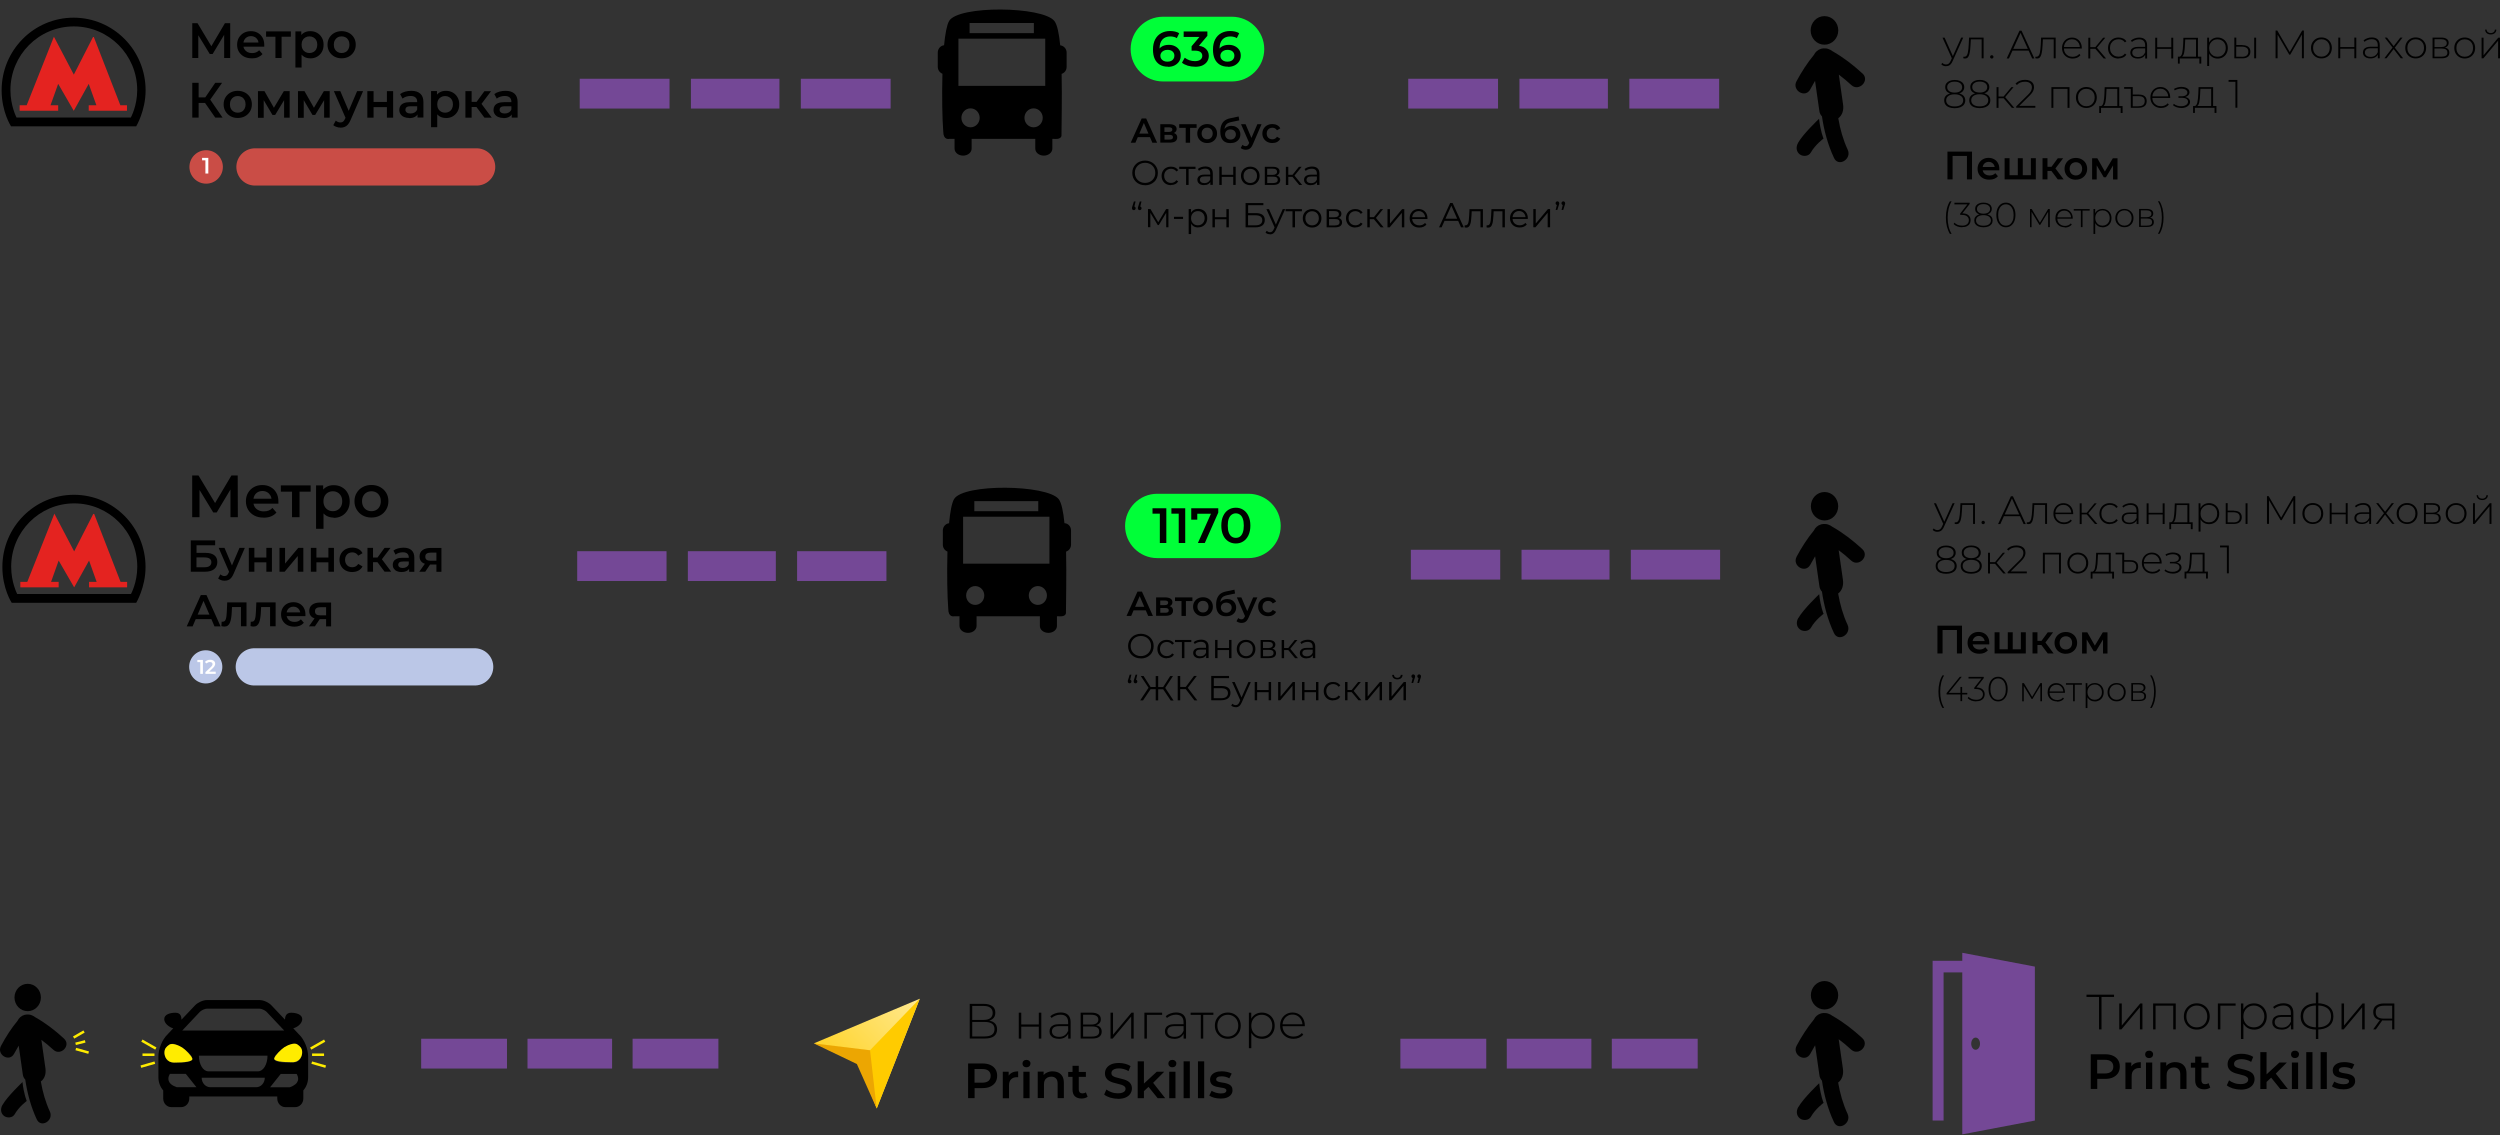 <?xml version="1.0" encoding="UTF-8"?> <svg xmlns="http://www.w3.org/2000/svg" xmlns:xlink="http://www.w3.org/1999/xlink" id="_Слой_1" data-name="Слой 1" viewBox="0 0 369.15 167.66"><rect x="0" y="0" width="369.15" height="167.66" fill="#333333" stroke="none"/> <defs> <style> .cls-1 { fill: #ca4d46; } .cls-1, .cls-2, .cls-3, .cls-4, .cls-5, .cls-6, .cls-7, .cls-8, .cls-9, .cls-10, .cls-11, .cls-12, .cls-13 { stroke-width: 0px; } .cls-14 { stroke: #bbc7e7; } .cls-14, .cls-7, .cls-15, .cls-16, .cls-17 { fill: none; } .cls-14, .cls-16 { stroke-linecap: round; stroke-linejoin: round; stroke-width: 5.5px; } .cls-18 { clip-path: url(#clippath-2); } .cls-2 { fill: #010101; } .cls-3 { fill: #ffec00; } .cls-5 { fill: #e42320; } .cls-6 { fill: #bbc7e7; } .cls-8 { fill: #00ff38; } .cls-15 { stroke: #ffec00; stroke-width: .37px; } .cls-19 { clip-path: url(#clippath-1); } .cls-20 { clip-path: url(#clippath-4); } .cls-9 { fill: #fff; } .cls-10 { fill: url(#_Безымянный_градиент_10); } .cls-21 { clip-path: url(#clippath); } .cls-11 { fill: #744896; } .cls-12 { fill: #ffcb00; } .cls-22 { clip-path: url(#clippath-3); } .cls-16 { stroke: #ca4d46; } .cls-13 { fill: #eca602; } .cls-23 { clip-path: url(#clippath-5); } .cls-17 { stroke: #744896; stroke-width: 4.4px; } </style> <clipPath id="clippath"> <rect class="cls-7" x=".24" width="21.26" height="21.26"></rect> </clipPath> <clipPath id="clippath-1"> <rect class="cls-7" x="137.6" y="1.41" width="20.8" height="21.56"></rect> </clipPath> <linearGradient id="_Безымянный_градиент_10" data-name="Безымянный градиент 10" x1="350.97" y1="-111.51" x2="367.15" y2="-95.89" gradientTransform="translate(-230.96 52) scale(1 -1)" gradientUnits="userSpaceOnUse"> <stop offset="0" stop-color="#ffcb00"></stop> <stop offset="1" stop-color="#ffe991"></stop> </linearGradient> <clipPath id="clippath-2"> <rect class="cls-7" x="23.4" y="143.5" width="22.1" height="24.16"></rect> </clipPath> <clipPath id="clippath-3"> <rect class="cls-7" x="280.23" y="140.69" width="25.37" height="26.81"></rect> </clipPath> <clipPath id="clippath-4"> <rect class="cls-7" x=".34" y="70.46" width="21.15" height="21.15"></rect> </clipPath> <clipPath id="clippath-5"> <rect class="cls-7" x="138.33" y="72.02" width="20.69" height="21.44"></rect> </clipPath> </defs> <line class="cls-17" x1="85.6" y1="13.83" x2="98.86" y2="13.83"></line> <line class="cls-17" x1="102.02" y1="13.83" x2="115.09" y2="13.83"></line> <line class="cls-17" x1="118.25" y1="13.83" x2="131.51" y2="13.83"></line> <line class="cls-17" x1="207.94" y1="13.83" x2="221.2" y2="13.83"></line> <line class="cls-17" x1="224.36" y1="13.83" x2="237.42" y2="13.83"></line> <line class="cls-17" x1="240.59" y1="13.83" x2="253.85" y2="13.83"></line> <path class="cls-4" d="m28.39,8.56V3.43h.78l2.25,3.75h-.42l2.21-3.75h.78v5.13s-.89,0-.89,0v-3.72s.18,0,.18,0l-1.88,3.13h-.43l-1.91-3.13h.22v3.72h-.9Zm8.77.05c-.44,0-.82-.09-1.14-.26-.32-.18-.57-.42-.75-.72-.18-.3-.26-.65-.26-1.03s.09-.74.26-1.03c.18-.3.42-.54.72-.71.31-.17.66-.26,1.05-.26s.72.08,1.02.25c.3.17.53.4.7.7.17.3.26.66.26,1.07,0,.04,0,.08,0,.13,0,.05,0,.1,0,.14h-3.26v-.61h2.78l-.36.19c0-.22-.04-.42-.14-.59-.1-.17-.23-.31-.4-.4-.17-.1-.36-.15-.58-.15s-.42.05-.59.15c-.17.1-.3.23-.4.41-.09.17-.14.37-.14.61v.15c0,.23.05.44.16.62.11.18.26.32.45.42.2.1.42.15.67.15.22,0,.42-.03.59-.1.18-.07.33-.18.47-.32l.49.56c-.18.21-.4.36-.67.48-.26.11-.57.16-.91.16Zm3.51-.05v-3.36l.21.22h-1.59v-.78h3.66v.78h-1.58l.21-.22v3.36h-.92Zm5.12.05c-.32,0-.61-.07-.87-.22-.26-.15-.47-.37-.62-.66-.15-.3-.23-.67-.23-1.13s.07-.84.22-1.13c.15-.29.36-.51.62-.65.26-.15.55-.22.89-.22.39,0,.73.08,1.02.25.3.17.53.4.7.7.18.3.26.65.26,1.06s-.09.76-.26,1.06c-.17.3-.41.53-.7.7-.29.17-.63.25-1.02.25Zm-2.17,1.37v-5.34h.87v.92l-.03,1.04.07,1.04v2.33h-.92Zm2.07-2.15c.22,0,.42-.05.59-.15.18-.1.32-.24.42-.43.1-.19.15-.4.15-.65s-.05-.47-.15-.65c-.1-.19-.24-.33-.42-.43-.17-.1-.37-.15-.59-.15s-.42.05-.59.15c-.18.1-.32.24-.42.43-.1.18-.15.4-.15.65s.05.47.15.65c.1.19.24.33.42.43.18.1.37.15.59.15Zm4.75.78c-.4,0-.76-.09-1.07-.26-.31-.18-.56-.42-.74-.72-.18-.3-.27-.65-.27-1.03s.09-.74.27-1.03c.18-.3.43-.54.74-.71.31-.17.67-.26,1.07-.26s.76.09,1.08.26c.32.17.56.41.74.7.18.3.27.65.27,1.04s-.09.73-.27,1.03c-.18.3-.42.54-.74.72-.31.17-.67.26-1.08.26Zm0-.78c.22,0,.43-.05.6-.15.18-.1.31-.24.41-.43.1-.19.15-.4.15-.65s-.05-.47-.15-.65c-.1-.19-.23-.33-.41-.43-.18-.1-.37-.15-.59-.15s-.43.05-.6.15c-.17.1-.31.24-.41.43-.1.18-.15.4-.15.65s.05.47.15.65c.1.19.24.33.41.43.18.1.37.15.59.15Zm-18.66,9.53l-1.74-2.5.77-.48,2.05,2.98h-1.08Zm-3.39,0v-5.13h.94v5.13h-.94Zm.65-2.16v-.82h1.73v.82h-1.73Zm1.86-.29l-.87-.12,1.75-2.56h1.01l-1.89,2.68Zm4.2,2.51c-.4,0-.76-.09-1.07-.26-.31-.18-.56-.42-.74-.72-.18-.3-.27-.65-.27-1.03s.09-.74.27-1.03c.18-.3.43-.54.74-.71.31-.17.67-.26,1.07-.26s.76.09,1.08.26c.32.17.56.41.74.7.18.3.27.65.27,1.04s-.09.73-.27,1.03c-.18.3-.42.54-.74.72-.31.17-.67.26-1.08.26Zm0-.78c.22,0,.43-.05.6-.15.18-.1.31-.24.41-.43.1-.19.15-.4.15-.65s-.05-.47-.15-.65c-.1-.19-.23-.33-.41-.43-.18-.1-.37-.15-.59-.15s-.43.05-.6.15c-.17.1-.31.24-.41.43-.1.18-.15.4-.15.65s.05.47.15.65c.1.19.24.33.41.43.18.1.37.15.59.15Zm2.99.73v-3.91h.96l1.58,2.78h-.38l1.66-2.78h.86v3.91s-.82,0-.82,0v-2.93l.15.1-1.47,2.43h-.4l-1.47-2.49.18-.04v2.95h-.84Zm5.91,0v-3.91h.96l1.58,2.78h-.38l1.66-2.78h.86v3.91s-.82,0-.82,0v-2.93l.15.1-1.47,2.43h-.4l-1.47-2.49.18-.04v2.95h-.84Zm6.26,1.47c-.19,0-.38-.03-.57-.1-.19-.06-.35-.15-.48-.26l.37-.67c.09.08.2.15.32.2.12.05.24.07.36.07.17,0,.3-.04.4-.12s.2-.22.29-.42l.23-.51.07-.11,1.48-3.46h.88l-1.83,4.23c-.12.29-.26.53-.41.7-.15.17-.31.29-.5.36-.18.07-.38.1-.6.1Zm.81-1.33l-1.77-4.05h.95l1.44,3.38-.62.67Zm3.17-.14v-3.91h.92v1.59h1.97v-1.59h.92v3.91h-.92v-1.55h-1.97v1.55h-.92Zm7.41,0v-.79l-.05-.17v-1.39c0-.27-.08-.48-.24-.62-.16-.15-.41-.23-.73-.23-.22,0-.44.03-.65.1-.21.07-.39.16-.54.29l-.36-.67c.21-.16.46-.28.75-.36.29-.08.6-.12.91-.12.57,0,1,.14,1.31.41.31.27.47.69.47,1.25v2.29h-.86Zm-1.23.05c-.29,0-.55-.05-.77-.15-.22-.1-.39-.24-.51-.42-.12-.18-.18-.38-.18-.61s.05-.42.15-.59c.11-.18.28-.32.52-.42.24-.1.56-.15.95-.15h1.14v.61h-1.07c-.31,0-.52.05-.63.15-.11.1-.16.22-.16.37,0,.17.07.3.2.4.13.1.32.15.55.15s.43-.05.6-.15c.18-.1.31-.25.39-.45l.15.55c-.09.23-.25.41-.48.54-.22.13-.51.19-.86.19Zm5.4,0c-.32,0-.61-.07-.87-.22-.26-.15-.47-.37-.62-.66-.15-.3-.23-.67-.23-1.13s.07-.84.22-1.13c.15-.29.36-.51.62-.65.26-.15.55-.22.89-.22.39,0,.73.08,1.02.25.3.17.53.4.7.7.18.3.26.65.26,1.06s-.09.76-.26,1.06c-.17.3-.41.53-.7.7-.29.17-.63.25-1.02.25Zm-2.17,1.37v-5.34h.87v.92l-.03,1.04.07,1.04v2.33h-.92Zm2.07-2.15c.22,0,.42-.05.59-.15.18-.1.32-.24.42-.43.1-.19.15-.4.15-.65s-.05-.47-.15-.65c-.1-.19-.24-.33-.42-.43-.17-.1-.37-.15-.59-.15s-.42.05-.59.15c-.18.1-.32.24-.42.43-.1.18-.15.4-.15.65s.05.47.15.65c.1.19.24.33.42.43s.37.15.59.15Zm5.81.73l-1.41-1.88.75-.46,1.74,2.34h-1.08Zm-2.81,0v-3.91h.92v3.91h-.92Zm.65-1.57v-.76h1.33v.76h-1.33Zm1.58-.28l-.86-.1,1.44-1.96h.98l-1.56,2.07Zm4.61,1.85v-.79l-.05-.17v-1.39c0-.27-.08-.48-.24-.62-.16-.15-.41-.23-.73-.23-.22,0-.44.03-.65.1-.21.07-.39.16-.54.29l-.36-.67c.21-.16.46-.28.75-.36.29-.08.6-.12.91-.12.57,0,1,.14,1.31.41.31.27.47.69.47,1.25v2.29h-.86Zm-1.23.05c-.29,0-.55-.05-.77-.15-.22-.1-.39-.24-.51-.42-.12-.18-.18-.38-.18-.61s.05-.42.15-.59c.11-.18.28-.32.52-.42s.56-.15.95-.15h1.14v.61h-1.07c-.31,0-.52.05-.63.15-.11.1-.16.22-.16.37,0,.17.07.3.2.4.13.1.32.15.55.15s.43-.05.6-.15c.18-.1.31-.25.39-.45l.15.55c-.09.23-.25.41-.48.54-.22.13-.51.19-.86.19Z"></path> <g class="cls-21"> <g> <path class="cls-4" d="m10.87,2.61C5,2.61.24,7.41.24,13.34c0,3.21,1.39,5.31,1.39,5.31h18.48s1.39-2.29,1.39-5.31c0-5.93-4.76-10.73-10.63-10.73Zm8.46,14.74H2.44s-.9-1.71-.9-4.04C1.54,8.11,5.73,3.9,10.9,3.9s9.36,4.21,9.36,9.41c0,2.35-.94,4.04-.94,4.04Z"></path> <path class="cls-5" d="m13.87,5.46h-.13s-2.84,5.56-2.84,5.56l-2.94-5.6L3.94,15.54h-1.04v.81h5.69v-.81h-1.13l1.13-3.16,2.3,3.98,2.21-3.98,1.13,3.16h-1.13v.81h5.65v-.81h-.98l-3.92-10.08Z"></path> </g> </g> <path class="cls-16" d="m37.65,24.65h32.73"></path> <circle class="cls-1" cx="30.44" cy="24.65" r="2.47"></circle> <path class="cls-9" d="m30.33,25.62v-2.14l.19.19h-.68v-.36h.92v2.31h-.43Z"></path> <g> <path class="cls-2" d="m265.5,21.1c-.32.57-.3,1.27.25,1.69.47.36,1.31.31,1.63-.26.67-1.18,1.88-2.07,1.88-2.07,0,0-.44-1.02-.66-2.92,0,0-2.34,2.21-3.1,3.55Z"></path> <path class="cls-2" d="m275.01,10.85c-1.37-1.26-2.84-2.39-4.44-3.3-.17-.14-.37-.24-.58-.31-.14-.06-.28-.09-.41-.09-.22-.03-.44-.01-.64.04-.53.15-.89.49-1.1.92-.99,1.2-1.82,2.5-2.56,3.87-.74,1.36,1.28,2.59,2.02,1.22.23-.43.47-.85.71-1.26.21,1.49.43,2.98.64,4.47.04.3.18.56.38.77.31,2.12.88,4.22,1.78,6.14.65,1.41,2.67.18,2.02-1.22-.67-1.44-1.12-3.03-1.39-4.64.61-.44.83-1.23.71-2.02-.21-1.47-.42-2.94-.63-4.42.64.48,1.25.99,1.85,1.54,1.12,1.03,2.78-.67,1.65-1.71Z"></path> <path class="cls-2" d="m269.4,6.6c1.12,0,2.04-.94,2.04-2.11s-.91-2.11-2.04-2.11-2.04.94-2.04,2.11.91,2.11,2.04,2.11Z"></path> </g> <path class="cls-4" d="m287.56,26.49v-4.1h3.63v4.1h-.75v-3.65l.18.19h-2.48l.18-.19v3.65h-.75Zm6.17.04c-.35,0-.65-.07-.91-.21-.26-.14-.46-.33-.6-.57-.14-.24-.21-.52-.21-.83s.07-.59.21-.83c.14-.24.33-.43.57-.57.25-.14.53-.21.84-.21s.58.07.82.2c.24.13.43.32.56.56.14.24.21.53.21.86,0,.03,0,.07,0,.11,0,.04,0,.08,0,.11h-2.61v-.49h2.22l-.29.15c0-.18-.03-.34-.11-.47-.08-.14-.19-.24-.32-.32-.13-.08-.29-.12-.46-.12s-.34.04-.47.12c-.13.08-.24.19-.32.33-.07.14-.11.3-.11.49v.12c0,.19.04.35.13.5.09.14.21.26.36.33.16.08.34.12.54.12.18,0,.33-.03.47-.08.14-.05.27-.14.38-.26l.39.45c-.14.16-.32.29-.53.38-.21.09-.45.13-.73.13Zm4.38-.66l-.16.18v-2.69h.73v2.69l-.18-.18h1.55l-.17.18v-2.69h.73v3.13h-4.61v-3.13h.73v2.69l-.17-.18h1.54Zm5.74.62l-1.13-1.5.6-.37,1.4,1.87h-.86Zm-2.25,0v-3.13h.73v3.13h-.73Zm.52-1.25v-.61h1.06v.61h-1.06Zm1.27-.22l-.69-.08,1.15-1.57h.79l-1.25,1.65Zm3.13,1.52c-.32,0-.61-.07-.86-.21-.25-.14-.45-.33-.59-.57-.14-.24-.22-.52-.22-.83s.07-.59.22-.83c.14-.24.34-.43.59-.57.25-.14.54-.21.86-.21s.61.07.86.21c.25.14.45.32.59.56.14.24.22.52.22.83s-.07.58-.22.83c-.14.24-.34.43-.59.57-.25.14-.54.21-.86.21Zm0-.63c.18,0,.34-.04.48-.12.14-.08.25-.19.33-.34.08-.15.12-.32.12-.52s-.04-.38-.12-.52c-.08-.15-.19-.26-.33-.34-.14-.08-.3-.12-.47-.12s-.34.04-.48.12c-.14.08-.25.19-.33.34-.08.14-.12.32-.12.52s.04.37.12.52c.08.15.19.26.33.34.14.08.3.12.47.12Zm2.4.59v-3.13h.77l1.26,2.22h-.3l1.33-2.22h.69v3.13s-.66,0-.66,0v-2.35l.12.08-1.17,1.94h-.32l-1.18-1.99.14-.04v2.36h-.67Z"></path> <path class="cls-4" d="m287.36,9.78c-.14,0-.27-.02-.4-.07-.12-.05-.22-.12-.31-.21l.15-.22c.08.08.16.14.25.18.09.04.2.06.32.06.14,0,.26-.04.37-.12.11-.08.21-.22.3-.43l.21-.47.04-.05,1.3-2.9h.3l-1.57,3.48c-.08.19-.17.33-.27.44-.09.11-.2.19-.31.23s-.24.07-.38.07Zm.89-1.08l-1.42-3.14h.31l1.29,2.88-.18.26Zm1.64-.09l.03-.25s.05,0,.07.02c.03,0,.05,0,.07,0,.13,0,.24-.05.32-.15.08-.1.14-.24.18-.4.04-.17.07-.36.09-.57.02-.21.04-.43.05-.65l.05-1.06h2.15v3.06h-.29v-2.89l.08.09h-1.75l.08-.1-.05.91c-.02.27-.04.52-.06.76-.03.24-.07.46-.12.65-.05.19-.13.34-.23.45-.1.11-.23.16-.39.16-.04,0-.08,0-.12-.01-.04,0-.08-.02-.13-.03Zm4.22.04c-.07,0-.12-.02-.18-.07-.05-.05-.07-.11-.07-.18s.02-.13.07-.18c.05-.05.11-.07.18-.07s.12.02.17.07c.05.05.08.11.08.18s-.03.13-.08.18c-.05.05-.1.07-.17.07Zm2.2-.02l1.89-4.1h.3l1.89,4.1h-.32l-1.78-3.92h.13l-1.78,3.92h-.32Zm.69-1.16l.1-.25h2.46l.1.25h-2.66Zm3.53,1.14l.03-.25s.05,0,.07.02c.03,0,.05,0,.07,0,.13,0,.24-.05.32-.15.08-.1.14-.24.18-.4.04-.17.07-.36.09-.57.02-.21.04-.43.05-.65l.05-1.06h2.15v3.06h-.29v-2.89l.08.09h-1.75l.08-.1-.05.91c-.02.27-.04.52-.06.76-.03.24-.07.46-.12.65-.05.19-.13.34-.23.45-.1.11-.23.16-.39.16-.04,0-.08,0-.12-.01-.04,0-.08-.02-.13-.03Zm5.53.04c-.31,0-.58-.07-.82-.2-.23-.13-.42-.32-.56-.55-.13-.23-.2-.5-.2-.8s.06-.57.19-.8c.13-.23.3-.42.53-.55.22-.13.47-.2.75-.2s.53.06.74.19c.22.13.4.31.52.55.13.23.19.5.19.8,0,.01,0,.03,0,.04v.04h-2.7v-.23h2.54l-.12.11c0-.24-.05-.45-.15-.64-.1-.19-.24-.34-.42-.45-.18-.11-.38-.16-.61-.16s-.43.05-.61.16c-.18.11-.31.25-.42.45-.1.19-.15.4-.15.65v.05c0,.25.05.47.16.67.11.19.27.34.46.45.2.11.42.16.67.16.2,0,.38-.04.55-.11.17-.07.32-.18.43-.32l.17.19c-.13.16-.3.29-.5.38-.2.08-.42.12-.65.12Zm4.56-.02l-1.31-1.53.25-.14,1.42,1.67h-.35Zm-2.26,0v-3.06h.29v3.06h-.29Zm.2-1.42v-.25h.96v.25h-.96Zm1.01-.08l-.27-.05,1.25-1.51h.32l-1.31,1.56Zm3.25,1.52c-.3,0-.56-.07-.8-.2-.23-.13-.41-.32-.55-.55-.13-.23-.2-.5-.2-.8s.07-.57.2-.81c.14-.23.32-.42.55-.55.23-.13.5-.2.8-.2.25,0,.47.05.67.14.2.09.37.23.49.42l-.22.16c-.11-.16-.25-.27-.41-.35s-.34-.11-.53-.11c-.24,0-.45.05-.65.16-.19.11-.34.26-.45.45-.11.19-.16.42-.16.67s.05.48.16.68c.11.19.26.34.45.45.19.11.41.16.65.16.19,0,.37-.04.53-.11.16-.07.3-.19.41-.35l.22.16c-.12.19-.29.33-.49.42-.2.09-.42.14-.67.14Zm3.94-.02v-.8s-.01-1.15-.01-1.15c0-.29-.08-.5-.23-.65-.15-.15-.38-.22-.67-.22-.21,0-.41.04-.59.11-.18.07-.33.16-.46.28l-.15-.21c.15-.14.34-.24.55-.32.22-.08.44-.12.67-.12.38,0,.67.1.87.29.2.19.3.48.3.86v1.94h-.28Zm-1.1.02c-.23,0-.42-.04-.59-.11-.16-.07-.29-.18-.38-.31-.09-.13-.13-.29-.13-.46,0-.16.04-.3.11-.42.07-.13.2-.23.36-.31.17-.08.39-.12.67-.12h1.13v.23h-1.12c-.32,0-.54.06-.67.18-.12.12-.19.26-.19.44,0,.2.07.35.22.47.15.12.36.18.63.18s.47-.06.65-.18c.18-.12.31-.29.4-.51l.08.2c-.08.22-.22.4-.42.53-.2.13-.45.19-.75.19Zm2.58-.02v-3.06h.29v1.4h2.08v-1.4h.29v3.06h-.29v-1.41h-2.08v1.41h-.29Zm6.02-.14v-2.66h-1.59l-.04.76c0,.22-.02.43-.04.65-.02.21-.05.41-.09.59-.04.18-.1.32-.18.43-.07.11-.17.17-.29.18l-.29-.06c.13,0,.23-.04.3-.13.08-.1.14-.24.18-.41.04-.17.07-.37.09-.58.02-.22.04-.44.05-.67l.04-1.01h2.15v2.92h-.29Zm-2.67.9v-1.02h3.45v1.02h-.28v-.76h-2.9v.76h-.28Zm5.86-.74c-.27,0-.51-.06-.73-.19-.22-.13-.39-.3-.52-.53-.12-.23-.19-.51-.19-.83s.06-.6.19-.83c.13-.23.3-.41.52-.54.22-.13.46-.19.73-.19.29,0,.55.07.77.2.23.13.41.31.54.55.13.23.2.5.2.81s-.07.57-.2.81c-.13.23-.31.42-.54.55-.23.13-.48.19-.77.19Zm-1.54,1.11v-4.2h.28v1l-.05.53.06.53v2.13h-.29Zm1.52-1.38c.23,0,.45-.05.63-.16.19-.11.33-.26.44-.46.11-.2.16-.42.16-.67s-.05-.48-.16-.67c-.11-.2-.25-.35-.44-.45-.19-.11-.4-.16-.63-.16s-.45.05-.63.16c-.18.11-.33.26-.44.45-.11.19-.16.42-.16.67s.05.48.16.67c.11.2.26.35.44.46.19.11.4.16.63.16Zm5.42.24v-3.06h.29v3.06h-.29Zm-1.73-1.95c.38,0,.67.09.87.25.2.16.3.4.3.71s-.11.57-.32.74-.52.26-.91.25h-1.14v-3.07h.29v1.1h.91Zm-.08,1.72c.31,0,.55-.06.71-.19.16-.13.24-.32.24-.57s-.08-.43-.24-.55c-.16-.12-.39-.18-.71-.19h-.84s0,1.49,0,1.49h.84Zm4.97.22v-4.1h.25l1.91,3.29h-.13l1.9-3.29h.25v4.1s-.29,0-.29,0v-3.65s.08,0,.08,0l-1.8,3.11h-.15l-1.81-3.11h.09v3.65h-.29Zm6.77.02c-.29,0-.56-.07-.79-.2-.23-.13-.41-.32-.55-.55-.13-.23-.2-.5-.2-.8s.07-.57.2-.8c.14-.23.32-.42.55-.55.23-.13.49-.2.79-.2s.56.07.79.2c.23.13.41.32.55.55.13.23.2.5.2.8s-.07.57-.2.8c-.13.23-.31.42-.55.55-.23.13-.49.2-.79.2Zm0-.26c.23,0,.45-.05.63-.16.19-.11.33-.26.44-.46.11-.2.16-.42.16-.67s-.05-.48-.16-.67c-.11-.2-.25-.35-.44-.45-.19-.11-.4-.16-.63-.16s-.45.05-.63.16c-.18.11-.33.26-.44.45-.11.19-.16.42-.16.67s.05.48.16.67c.11.2.26.35.44.46.19.11.4.16.63.16Zm2.49.24v-3.06h.29v1.4h2.08v-1.4h.29v3.06h-.29v-1.41h-2.08v1.41h-.29Zm5.84,0v-.8s-.01-1.15-.01-1.15c0-.29-.08-.5-.23-.65-.15-.15-.38-.22-.67-.22-.21,0-.41.04-.59.11-.18.07-.33.16-.46.28l-.15-.21c.15-.14.34-.24.55-.32.22-.08.44-.12.67-.12.38,0,.67.1.87.29.2.19.3.48.3.86v1.94h-.28Zm-1.1.02c-.23,0-.42-.04-.59-.11-.16-.07-.29-.18-.38-.31-.09-.13-.13-.29-.13-.46,0-.16.04-.3.11-.42.07-.13.2-.23.36-.31.17-.08.39-.12.67-.12h1.13v.23h-1.12c-.32,0-.54.06-.67.18-.12.12-.19.26-.19.44,0,.2.07.35.22.47.15.12.36.18.63.18s.47-.06.65-.18c.18-.12.31-.29.4-.51l.08.2c-.08.22-.22.4-.42.53-.2.13-.45.19-.75.19Zm2.06-.02l1.27-1.65v.14s-1.21-1.55-1.21-1.55h.33l1.05,1.35h-.12l1.04-1.35h.33l-1.21,1.57v-.16s1.3,1.65,1.3,1.65h-.35l-1.11-1.44h.11s-1.1,1.44-1.1,1.44h-.33Zm4.63.02c-.29,0-.56-.07-.79-.2-.23-.13-.41-.32-.55-.55-.13-.23-.2-.5-.2-.8s.07-.57.2-.8c.14-.23.32-.42.55-.55.23-.13.49-.2.79-.2s.55.07.79.2c.23.13.41.32.55.55.13.23.2.5.2.8s-.07.57-.2.8c-.13.23-.31.42-.55.55-.23.13-.49.2-.79.2Zm0-.26c.23,0,.45-.05.63-.16.19-.11.33-.26.44-.46s.16-.42.16-.67-.05-.48-.16-.67c-.11-.2-.25-.35-.44-.45-.19-.11-.4-.16-.63-.16s-.45.05-.63.16c-.18.11-.33.26-.44.45-.11.19-.16.42-.16.67s.05.48.16.67c.11.2.26.35.44.46.19.11.4.16.63.16Zm2.49.24v-3.06h1.29c.34,0,.6.07.8.2.2.13.29.33.29.58s-.1.44-.29.57c-.19.13-.43.19-.73.19l.08-.09c.36,0,.62.07.79.2.17.13.25.33.25.59s-.1.47-.29.61c-.19.14-.48.21-.87.21h-1.33Zm.29-.24h1.03c.29,0,.5-.05.65-.14.15-.09.22-.24.22-.45s-.07-.36-.2-.46c-.13-.1-.34-.15-.63-.15h-1.08v1.2Zm0-1.42h.99c.26,0,.46-.05.6-.15.14-.1.22-.24.22-.43s-.07-.33-.22-.43c-.14-.1-.34-.15-.6-.15h-.99v1.16Zm4.46,1.69c-.29,0-.56-.07-.79-.2-.23-.13-.41-.32-.55-.55-.13-.23-.2-.5-.2-.8s.07-.57.2-.8c.14-.23.32-.42.55-.55.23-.13.49-.2.79-.2s.55.07.79.2c.23.13.41.32.55.55.13.23.2.5.2.8s-.07.57-.2.8c-.13.23-.32.42-.55.55s-.49.2-.79.2Zm0-.26c.24,0,.44-.05.63-.16.19-.11.34-.26.44-.46.11-.2.16-.42.16-.67s-.05-.48-.16-.67c-.1-.2-.25-.35-.44-.45-.19-.11-.4-.16-.63-.16s-.45.05-.63.16c-.18.11-.33.26-.44.45-.11.19-.16.42-.16.67s.05.48.16.67c.11.2.26.35.44.46.19.11.4.16.63.16Zm2.49.24v-3.06h.29v2.61l2.18-2.61h.26v3.06h-.29v-2.61l-2.18,2.61h-.26Zm1.35-3.53c-.24,0-.44-.06-.59-.19-.15-.13-.23-.31-.24-.53h.22c0,.16.07.29.18.38.12.09.26.14.43.14s.32-.05.43-.14c.12-.09.18-.22.18-.38h.22c0,.23-.08.4-.24.53-.15.13-.35.19-.59.19Zm-79.16,10.89c-.32,0-.6-.05-.83-.14-.23-.09-.41-.23-.53-.4-.12-.17-.18-.38-.18-.62s.06-.43.18-.59c.12-.16.3-.29.53-.38.23-.09.51-.13.84-.13s.61.04.84.13c.23.09.41.21.53.38.12.16.19.36.19.59s-.06.44-.19.62c-.12.17-.3.3-.54.4-.23.09-.51.14-.83.14Zm0-.26c.39,0,.7-.08.93-.24.22-.16.33-.38.33-.66s-.11-.49-.33-.65c-.22-.16-.53-.24-.93-.24s-.7.08-.92.24c-.22.16-.33.38-.33.65s.11.5.33.66c.22.16.53.24.92.24Zm0-1.83c-.3,0-.55-.04-.76-.12-.21-.08-.37-.2-.47-.35s-.16-.33-.16-.55.06-.41.17-.56c.12-.16.28-.28.49-.37.21-.09.46-.13.74-.13s.53.04.74.13c.21.09.38.21.49.37.12.16.18.34.18.56s-.06.39-.17.55c-.11.15-.27.27-.48.35-.21.08-.47.12-.76.12Zm0-.21c.35,0,.63-.07.82-.22.2-.14.29-.34.29-.58s-.1-.45-.3-.6c-.2-.14-.47-.22-.81-.22s-.6.07-.8.22c-.2.14-.3.34-.3.59s.1.44.29.59c.2.14.47.22.82.22Zm3.7,2.29c-.32,0-.6-.05-.83-.14-.23-.09-.41-.23-.53-.4-.12-.17-.18-.38-.18-.62s.06-.43.18-.59c.12-.16.3-.29.53-.38.23-.09.51-.13.84-.13s.61.04.84.13c.23.09.41.21.53.38.13.16.19.36.19.59s-.06.44-.19.62c-.12.17-.3.3-.54.4-.23.09-.51.14-.83.14Zm0-.26c.4,0,.7-.08.93-.24.22-.16.33-.38.33-.66s-.11-.49-.33-.65c-.22-.16-.53-.24-.93-.24s-.7.08-.92.24c-.22.16-.33.38-.33.65s.11.5.33.66c.22.16.53.24.92.24Zm0-1.83c-.3,0-.55-.04-.76-.12-.21-.08-.37-.2-.47-.35-.11-.15-.16-.33-.16-.55s.06-.41.17-.56c.12-.16.28-.28.49-.37.21-.09.46-.13.74-.13s.53.04.74.13c.21.09.38.21.49.37.12.16.18.34.18.56s-.06.39-.17.55c-.11.15-.27.27-.48.35-.21.08-.47.12-.76.12Zm0-.21c.35,0,.63-.07.82-.22.2-.14.29-.34.29-.58s-.1-.45-.3-.6c-.2-.14-.47-.22-.81-.22s-.6.07-.8.22c-.2.14-.3.34-.3.59s.1.44.29.59c.2.14.47.22.82.22Zm4.75,2.26l-1.31-1.53.25-.14,1.42,1.67h-.35Zm-2.26,0v-3.06h.29v3.06h-.29Zm.2-1.42v-.25h.96v.25h-.96Zm1.01-.08l-.27-.05,1.25-1.51h.32l-1.31,1.56Zm1.69,1.5v-.21l1.74-1.72c.16-.16.29-.31.37-.43.08-.13.14-.24.16-.35.03-.11.05-.21.05-.31,0-.26-.09-.46-.26-.61-.18-.15-.43-.23-.77-.23-.26,0-.48.04-.68.12-.19.08-.36.2-.5.36l-.21-.19c.16-.18.35-.32.59-.42.24-.1.52-.15.82-.15.27,0,.5.04.7.13.2.09.35.21.46.38.11.16.16.35.16.57,0,.13-.02.26-.06.39-.04.13-.1.26-.2.4-.09.14-.23.3-.41.48l-1.63,1.62-.1-.12h2.6v.27h-2.82Zm5.2,0v-3.06h2.67v3.06h-.29v-2.89l.08.09h-2.25l.08-.09v2.89h-.29Zm5.16.02c-.29,0-.56-.07-.79-.2-.23-.13-.41-.32-.55-.55-.13-.23-.2-.5-.2-.8s.07-.57.2-.8c.14-.23.32-.42.55-.55.23-.13.49-.2.79-.2s.56.07.79.2c.23.13.41.32.55.55.13.23.2.5.2.8s-.07.57-.2.8c-.13.23-.31.42-.55.55-.23.13-.49.2-.79.2Zm0-.26c.23,0,.45-.05.63-.16.19-.11.33-.26.44-.46.11-.2.16-.42.16-.67s-.05-.48-.16-.67c-.11-.2-.25-.35-.44-.45-.19-.11-.4-.16-.63-.16s-.45.05-.63.16c-.18.11-.33.26-.44.45-.11.19-.16.42-.16.67s.05.48.16.67c.11.2.26.35.44.46.19.11.4.16.63.16Zm4.57.1v-2.66h-1.59l-.04.76c0,.22-.02.43-.04.65-.02.21-.05.41-.09.59-.04.18-.1.32-.18.43-.07.11-.17.17-.29.18l-.29-.06c.13,0,.23-.04.3-.13.08-.1.14-.24.18-.41.04-.17.07-.37.09-.58.02-.22.04-.44.05-.67l.04-1.01h2.15v2.92h-.29Zm-2.67.9v-1.02h3.45v1.02h-.28v-.76h-2.9v.76h-.28Zm5.87-2.72c.38,0,.66.08.85.25.2.16.29.4.29.71,0,.32-.1.57-.31.74-.21.17-.51.25-.9.25h-1.14v-2.8h-.98v-.26h1.27v1.1h.92Zm-.06,1.72c.3,0,.53-.06.68-.19.15-.13.23-.32.23-.57,0-.49-.3-.73-.91-.73h-.86v1.5h.86Zm3.33.26c-.31,0-.58-.07-.82-.2-.23-.13-.42-.32-.56-.55-.13-.23-.2-.5-.2-.8s.06-.57.19-.8c.13-.23.3-.42.53-.55.22-.13.47-.2.75-.2s.53.06.74.19c.22.13.4.31.52.55.13.23.19.5.19.8,0,.01,0,.03,0,.04v.04h-2.7v-.23h2.54l-.12.11c0-.24-.05-.45-.15-.64-.1-.19-.24-.34-.42-.45-.18-.11-.38-.16-.61-.16s-.43.05-.61.16c-.18.11-.31.25-.42.45-.1.19-.15.4-.15.65v.05c0,.25.05.47.16.67.11.19.27.34.46.45.2.11.42.16.67.16.2,0,.38-.04.55-.11.17-.07.32-.18.43-.32l.17.19c-.13.16-.3.29-.5.38-.2.08-.42.12-.65.12Zm2.97,0c-.21,0-.42-.03-.64-.1-.22-.07-.4-.17-.57-.3l.11-.22c.15.13.32.22.52.28.2.06.39.09.59.08.2,0,.37-.03.52-.09.15-.06.27-.14.35-.24.08-.1.12-.22.12-.34,0-.18-.08-.33-.25-.43-.16-.1-.39-.15-.67-.15h-.49v-.22h.48c.16,0,.31-.02.43-.06.13-.04.23-.11.3-.19.07-.09.11-.19.11-.3,0-.13-.04-.23-.13-.32-.08-.09-.2-.16-.34-.2-.14-.04-.3-.06-.47-.06-.15,0-.31.03-.47.07-.16.04-.32.11-.47.19l-.09-.23c.17-.09.35-.16.52-.21.18-.05.35-.07.53-.08.23,0,.43.03.62.09.19.06.34.15.45.28.11.12.16.26.16.43,0,.15-.05.29-.14.4-.09.11-.22.2-.38.26-.16.06-.33.09-.53.09l.02-.09c.35,0,.62.07.82.21.2.14.29.32.29.55,0,.18-.06.34-.18.48-.12.14-.28.24-.47.32-.2.07-.41.11-.65.11Zm4.42-.17v-2.66h-1.59l-.04.76c0,.22-.02.43-.04.65-.02.21-.05.41-.09.59-.04.18-.1.32-.18.43-.07.11-.17.17-.29.18l-.29-.06c.12,0,.23-.04.3-.13.08-.1.14-.24.18-.41.04-.17.07-.37.09-.58.02-.22.04-.44.05-.67l.04-1.01h2.15v2.92h-.29Zm-2.67.9v-1.02h3.45v1.02h-.28v-.76h-2.9v.76h-.28Zm6.25-.76v-3.98l.13.14h-1.14v-.27h1.3v4.1h-.3Z"></path> <path class="cls-4" d="m287.92,34.53c-.19-.31-.33-.67-.44-1.08-.1-.41-.15-.85-.15-1.32s.05-.92.15-1.33c.1-.41.25-.77.44-1.07h.25c-.2.34-.35.71-.44,1.11-.09.4-.14.83-.14,1.29s.05.9.14,1.29c.09.4.24.77.44,1.11h-.25Zm1.82-.97c-.26,0-.51-.04-.74-.13-.23-.09-.4-.21-.53-.35l.13-.2c.11.13.26.23.46.32.2.08.43.12.67.12.32,0,.57-.07.73-.22.17-.14.26-.34.26-.58s-.09-.43-.26-.57c-.17-.15-.43-.22-.79-.22h-.23v-.19l1.14-1.46.04.1h-2.03v-.24h2.25v.18l-1.14,1.46-.11-.08h.11c.43,0,.75.09.96.28.21.19.32.43.32.73,0,.2-.05.38-.14.53-.09.16-.23.28-.42.37-.18.09-.42.13-.69.13Zm3.14,0c-.28,0-.53-.04-.73-.12-.2-.08-.36-.2-.47-.35-.11-.15-.16-.33-.16-.54s.05-.37.16-.52c.11-.14.26-.25.46-.33.2-.08.45-.12.73-.12s.53.04.73.12c.21.08.36.18.47.33.11.14.16.32.16.52s-.05.39-.16.54c-.11.15-.27.27-.47.35-.2.08-.44.12-.73.12Zm0-.23c.35,0,.62-.07.81-.21.19-.14.29-.33.29-.57s-.1-.43-.29-.57c-.19-.14-.47-.21-.81-.21s-.61.07-.81.21c-.19.14-.29.33-.29.57s.1.43.29.57c.19.14.46.21.81.21Zm0-1.6c-.26,0-.48-.03-.67-.1-.18-.07-.32-.17-.42-.31-.1-.13-.14-.29-.14-.48s.05-.36.15-.49c.1-.14.25-.25.43-.32.18-.08.4-.11.65-.11s.47.04.65.11c.18.08.33.18.43.32.1.14.15.3.15.49s-.05.34-.15.48c-.1.13-.24.24-.42.31-.18.07-.41.1-.67.1Zm0-.18c.31,0,.55-.06.72-.19.17-.13.26-.3.26-.51s-.09-.4-.27-.52c-.17-.13-.41-.19-.71-.19s-.53.06-.7.19-.26.3-.26.52.08.39.25.51c.17.13.41.19.71.19Zm3.31,2.01c-.27,0-.52-.07-.73-.22-.21-.15-.38-.36-.5-.63-.12-.27-.18-.6-.18-.97s.06-.7.18-.97c.12-.27.29-.48.5-.63.21-.15.46-.22.73-.22s.52.07.73.22c.21.15.38.36.5.63.12.27.18.59.18.97s-.06.7-.18.97c-.12.27-.29.48-.5.63-.21.15-.45.22-.73.22Zm0-.24c.23,0,.43-.06.6-.18.17-.13.3-.31.4-.54.1-.24.14-.52.14-.85s-.05-.62-.14-.85c-.1-.24-.23-.42-.4-.54-.17-.13-.37-.19-.6-.19s-.43.06-.6.19c-.17.12-.3.3-.4.54-.1.23-.14.52-.14.85s.05.62.14.85c.1.24.23.42.4.54.17.12.37.18.6.18Zm3.56.22v-2.68h.25l1.27,2.12h-.11l1.27-2.12h.24v2.68h-.24v-2.37l.05.02-1.22,2.01h-.12l-1.22-2.02h.06s0,2.37,0,2.37h-.24Zm5.13.02c-.27,0-.51-.06-.72-.17-.21-.12-.37-.28-.49-.48-.12-.21-.17-.44-.17-.7s.05-.5.16-.7c.11-.21.27-.37.46-.48s.41-.17.66-.17.46.06.65.17c.19.11.35.27.46.48.11.2.17.44.17.7,0,.01,0,.02,0,.04v.04h-2.37v-.2h2.23l-.1.1c0-.21-.04-.4-.13-.56-.09-.17-.21-.3-.36-.39-.15-.1-.33-.14-.53-.14s-.38.05-.53.14c-.15.09-.28.22-.36.39-.09.16-.13.35-.13.56v.05c0,.22.05.41.14.58.1.17.23.3.41.4.17.09.37.14.58.14.17,0,.33-.03.48-.09.15-.06.28-.16.38-.28l.15.17c-.12.14-.26.25-.44.33-.17.07-.36.11-.57.11Zm2.38-.02v-2.52l.07.08h-1.12v-.23h2.35v.23h-1.12l.07-.08v2.52h-.26Zm3.2.02c-.24,0-.45-.05-.64-.16-.19-.11-.34-.27-.45-.47-.11-.21-.16-.45-.16-.73s.05-.52.16-.72c.11-.21.26-.36.45-.47.19-.11.41-.16.64-.16.25,0,.48.06.68.17.2.11.36.27.47.48.12.21.17.44.17.71s-.06.5-.17.71c-.11.21-.27.37-.47.48-.2.11-.42.17-.68.17Zm-1.34.97v-3.67h.25v.88l-.04.47.05.47v1.86h-.26Zm1.33-1.21c.21,0,.39-.05.55-.14.16-.1.29-.23.38-.4.1-.17.14-.37.14-.59s-.05-.42-.14-.59c-.09-.17-.22-.3-.38-.4-.16-.1-.35-.14-.55-.14s-.39.05-.55.14c-.16.09-.29.22-.38.4-.09.17-.14.36-.14.59s.05.42.14.59c.1.17.22.3.38.4.16.09.35.14.55.14Zm3.24.23c-.26,0-.49-.06-.69-.17-.2-.12-.36-.28-.48-.48-.12-.21-.17-.44-.17-.7s.06-.5.17-.7c.12-.21.28-.37.48-.48.2-.12.43-.17.69-.17s.49.06.69.17c.2.12.36.28.48.48.12.2.17.44.17.7s-.06.5-.17.7c-.12.21-.28.37-.48.48-.2.12-.43.17-.69.17Zm0-.23c.21,0,.39-.05.55-.14.16-.1.29-.23.38-.4s.14-.37.14-.59-.05-.42-.14-.59c-.09-.17-.22-.3-.38-.4-.16-.1-.35-.14-.55-.14s-.39.05-.55.14c-.16.09-.29.22-.38.4-.09.17-.14.36-.14.59s.05.42.14.59c.1.17.22.3.38.4.16.09.35.14.55.14Zm2.17.21v-2.68h1.13c.29,0,.53.06.7.17.17.12.26.29.26.51s-.08.38-.25.5c-.16.11-.38.17-.64.17l.07-.08c.31,0,.55.06.69.17.15.12.22.29.22.51s-.08.41-.25.53c-.16.12-.42.18-.76.18h-1.16Zm.25-.21h.9c.25,0,.44-.04.57-.12.13-.08.19-.21.19-.4s-.06-.32-.17-.4c-.11-.09-.3-.13-.55-.13h-.94v1.05Zm0-1.25h.86c.23,0,.4-.04.52-.13.13-.09.19-.21.19-.38s-.06-.29-.19-.37c-.12-.09-.3-.13-.52-.13h-.86v1.01Zm2.77,2.45h-.24c.2-.34.34-.71.44-1.11.09-.4.14-.83.14-1.29s-.05-.9-.14-1.29c-.09-.4-.24-.77-.44-1.11h.24c.19.3.33.66.44,1.07.1.41.15.85.15,1.33s-.05.92-.15,1.32c-.1.41-.25.77-.44,1.08Z"></path> <g class="cls-19"> <path class="cls-4" d="m156.55,6.68c-.17-1.72-.44-3.06-.87-3.59-1.76-2.17-14.13-2.32-15.53,0-.34.57-.58,1.9-.75,3.59-.52.06-.93.52-.93,1.08v2.11c0,.47.29.86.69,1.02-.09,3.32-.02,6.78.12,8.51,0,1.33.86,1.11.86,1.11h.81v1.44c0,.57.57,1.03,1.26,1.03s1.26-.46,1.26-1.03v-1.44h9.4v1.44c0,.57.57,1.03,1.26,1.03s1.26-.46,1.26-1.03v-1.44h.27s1.01.14,1.08-.48c0-1.72.1-5.53.02-9.12.43-.14.74-.54.74-1.03v-2.11c0-.57-.43-1.03-.96-1.08Zm-13.38-3.28h9.49v1.49h-9.49v-1.49Zm.14,15.4c-.75,0-1.35-.63-1.35-1.4s.6-1.4,1.35-1.4,1.35.63,1.35,1.4-.6,1.4-1.35,1.4Zm9.31,0c-.74,0-1.35-.63-1.35-1.4s.6-1.4,1.35-1.4,1.35.63,1.35,1.4c0,.77-.6,1.4-1.35,1.4Zm1.72-6.12h-12.82v-6.97h12.82v6.97Z"></path> </g> <path class="cls-8" d="m171.73,2.47h10.17c2.64,0,4.78,2.14,4.78,4.78h0c0,2.64-2.14,4.78-4.78,4.78h-10.17c-2.64,0-4.78-2.14-4.78-4.78h0c0-2.64,2.14-4.78,4.78-4.78Z"></path> <path class="cls-4" d="m172.46,9.85c-.46,0-.86-.1-1.19-.29-.33-.2-.59-.49-.76-.86-.18-.38-.26-.84-.26-1.39,0-.59.11-1.08.32-1.49.22-.41.51-.71.89-.92.38-.21.82-.32,1.31-.32.26,0,.51.03.74.08.24.05.44.14.61.25l-.35.72c-.14-.09-.3-.16-.46-.19-.16-.04-.33-.06-.51-.06-.48,0-.87.15-1.15.45-.28.3-.43.74-.43,1.32,0,.09,0,.2,0,.33,0,.12.02.25.05.37l-.29-.32c.09-.2.21-.37.36-.5.16-.14.34-.24.55-.31.22-.07.45-.1.7-.1.34,0,.64.07.9.2.26.13.47.31.63.55.16.23.23.51.23.83,0,.34-.08.63-.25.88-.17.25-.39.44-.67.58-.28.14-.6.21-.95.21Zm-.05-.75c.2,0,.37-.03.52-.1.15-.07.27-.18.35-.31.09-.13.13-.29.13-.46,0-.27-.09-.48-.28-.64-.19-.16-.43-.23-.75-.23-.21,0-.39.04-.54.12-.15.07-.27.18-.37.31-.09.13-.13.28-.13.45,0,.16.04.3.12.43.08.13.2.24.36.32.16.08.35.12.58.12Zm4.04.75c-.36,0-.72-.05-1.06-.15-.34-.11-.63-.25-.86-.44l.41-.74c.19.15.41.27.67.37.26.09.54.14.83.14.34,0,.61-.07.8-.21.19-.14.29-.33.29-.57s-.09-.42-.26-.56c-.18-.14-.46-.21-.85-.21h-.47v-.65l1.47-1.74.12.36h-2.76v-.8h3.5v.64l-1.47,1.74-.5-.29h.29c.63,0,1.1.14,1.41.43.32.28.48.64.48,1.08,0,.29-.07.55-.22.8-.15.24-.37.44-.67.59-.3.15-.68.22-1.14.22Zm4.87,0c-.46,0-.86-.1-1.19-.29-.33-.2-.59-.49-.76-.86-.18-.38-.26-.84-.26-1.39,0-.59.11-1.08.32-1.49.22-.41.51-.71.89-.92.38-.21.82-.32,1.31-.32.26,0,.51.03.74.08.24.05.44.14.61.25l-.35.72c-.14-.09-.3-.16-.46-.19-.16-.04-.33-.06-.51-.06-.48,0-.87.15-1.15.45-.28.3-.43.74-.43,1.32,0,.09,0,.2,0,.33,0,.12.02.25.05.37l-.29-.32c.09-.2.21-.37.36-.5.16-.14.34-.24.55-.31.22-.07.45-.1.7-.1.34,0,.64.07.9.2.26.13.47.31.63.55.16.23.23.51.23.83,0,.34-.08.63-.25.88s-.39.44-.67.58c-.28.14-.6.21-.95.21Zm-.05-.75c.2,0,.37-.03.52-.1.15-.07.27-.18.35-.31.09-.13.13-.29.13-.46,0-.27-.09-.48-.28-.64-.19-.16-.44-.23-.75-.23-.21,0-.39.04-.54.12-.15.07-.27.18-.37.31-.09.13-.13.28-.13.45,0,.16.04.3.12.43.08.13.2.24.36.32.16.08.35.12.58.12Z"></path> <path class="cls-4" d="m166.96,21.08l1.62-3.59h.66l1.62,3.59h-.7l-1.39-3.24h.27l-1.39,3.24h-.69Zm.74-.83l.18-.52h1.94l.18.52h-2.3Zm3.63.83v-2.74h1.34c.33,0,.59.06.78.18.19.12.29.3.29.52s-.09.4-.27.52c-.18.12-.41.18-.71.18l.08-.16c.33,0,.58.06.74.18.16.12.25.3.25.53s-.09.43-.27.57c-.18.13-.46.2-.83.2h-1.4Zm.61-.47h.73c.17,0,.31-.03.4-.08.09-.06.13-.15.13-.26,0-.12-.04-.21-.12-.27-.08-.06-.21-.09-.38-.09h-.75v.7Zm0-1.13h.67c.16,0,.29-.03.37-.09.09-.06.13-.15.13-.26s-.04-.2-.13-.25c-.08-.05-.21-.08-.37-.08h-.67v.68Zm3.14,1.6v-2.35l.15.15h-1.11v-.54h2.57v.54h-1.11l.15-.15v2.35h-.64Zm3.17.04c-.28,0-.53-.06-.75-.18-.22-.12-.39-.29-.52-.5s-.19-.45-.19-.72.06-.51.19-.72c.13-.21.3-.38.52-.5.22-.12.47-.18.75-.18s.54.06.75.18c.22.12.4.28.52.49.13.21.19.45.19.73s-.06.51-.19.72c-.12.21-.3.38-.52.5-.22.12-.47.18-.75.18Zm0-.55c.16,0,.3-.03.42-.1s.22-.17.29-.3c.07-.13.11-.28.11-.46s-.04-.33-.11-.46c-.07-.13-.16-.23-.29-.3-.12-.07-.26-.1-.42-.1s-.3.03-.42.1c-.12.07-.22.17-.29.3-.07.13-.11.28-.11.46s.04.33.11.46c.07.13.17.23.29.3.12.07.26.1.42.1Zm3.4.56c-.23,0-.43-.03-.61-.1-.18-.07-.33-.17-.46-.31-.13-.14-.22-.32-.29-.54-.07-.22-.1-.48-.1-.78,0-.22.02-.42.06-.6s.09-.34.17-.49c.08-.15.17-.28.28-.39.12-.11.25-.21.41-.28.15-.08.33-.13.52-.17l1.27-.27.09.57-1.15.24c-.06.01-.14.03-.24.06-.09.02-.18.06-.28.11-.09.05-.18.12-.26.21-.08.09-.14.21-.19.35-.05.14-.07.32-.07.53,0,.06,0,.11,0,.15,0,.03.01.06.02.1,0,.03.01.09.01.15l-.24-.25c.07-.17.16-.32.28-.45.12-.13.26-.22.43-.29.16-.07.34-.1.53-.1.26,0,.48.05.68.16.2.11.35.25.47.45.11.19.17.41.17.65s-.06.48-.18.67c-.12.19-.3.35-.52.46-.22.11-.48.16-.79.16Zm.05-.52c.15,0,.29-.03.41-.1.12-.07.21-.16.28-.28.07-.12.1-.25.1-.39s-.03-.27-.1-.37c-.06-.11-.16-.2-.28-.26-.12-.06-.25-.1-.42-.1s-.29.03-.42.09c-.12.06-.21.15-.28.26-.06.11-.1.23-.1.37s.03.28.1.4c.07.12.16.21.28.28.12.07.26.1.42.1Zm2.23,1.5c-.13,0-.27-.02-.4-.07-.13-.04-.24-.11-.33-.18l.26-.47c.06.06.14.1.22.14s.17.05.25.05c.12,0,.21-.03.28-.09.07-.06.14-.16.2-.29l.16-.36.05-.08,1.04-2.42h.62l-1.28,2.96c-.09.21-.18.37-.29.49-.1.12-.22.2-.35.25-.13.05-.27.07-.42.07Zm.56-.93l-1.24-2.84h.67l1.01,2.37-.44.47Zm3.39-.06c-.29,0-.54-.06-.77-.18-.22-.12-.4-.29-.52-.5-.13-.21-.19-.45-.19-.72s.06-.51.19-.72c.13-.21.3-.38.52-.5.23-.12.48-.18.77-.18.27,0,.5.05.7.16.21.11.36.26.47.47l-.49.29c-.08-.13-.18-.23-.3-.29-.12-.06-.24-.09-.38-.09-.16,0-.3.03-.43.1-.13.07-.23.17-.3.3-.07.13-.11.28-.11.46s.04.33.11.46c.07.13.17.22.3.29.13.07.27.1.43.1.14,0,.26-.03.38-.09.12-.06.22-.16.3-.29l.49.29c-.11.21-.26.36-.47.48-.2.11-.44.16-.7.16Zm-18.8,6.23c-.27,0-.52-.04-.75-.13-.23-.09-.43-.22-.6-.38-.17-.17-.3-.36-.4-.58-.09-.22-.14-.47-.14-.73s.05-.5.14-.72c.1-.22.23-.42.4-.58.17-.17.37-.3.6-.38.23-.09.48-.14.75-.14s.52.05.75.14c.23.09.43.22.6.38.17.16.3.36.4.58.1.22.14.47.14.73s-.05.51-.14.73c-.09.22-.22.42-.4.58-.17.16-.37.29-.6.38-.23.09-.48.13-.75.13Zm0-.34c.22,0,.41-.04.6-.11.18-.08.34-.18.48-.31.14-.14.24-.29.32-.47.08-.18.11-.38.11-.6s-.04-.41-.11-.59c-.08-.18-.18-.34-.32-.47-.13-.14-.29-.24-.48-.31-.18-.08-.38-.11-.6-.11s-.42.04-.6.11c-.18.07-.35.18-.48.31-.13.13-.24.29-.32.47-.08.18-.11.37-.11.59s.04.41.11.59c.08.18.18.34.32.48.14.13.3.24.48.31.18.07.38.11.6.11Zm3.83.33c-.27,0-.51-.06-.72-.17-.21-.12-.37-.28-.49-.49-.12-.21-.18-.45-.18-.71s.06-.51.18-.71c.12-.21.28-.37.49-.48.21-.12.45-.17.72-.17.23,0,.44.04.62.13s.33.22.44.4l-.27.18c-.09-.14-.21-.24-.34-.3-.14-.06-.29-.1-.45-.1-.19,0-.36.04-.52.13-.15.09-.28.21-.36.36-.09.16-.13.34-.13.55s.04.4.13.55c.09.16.21.28.36.37.15.09.33.13.52.13.16,0,.31-.03.45-.1.14-.06.25-.16.34-.3l.27.18c-.11.17-.25.31-.44.4-.18.09-.39.13-.62.13Zm2.23-.03v-2.47l.09.1h-1.11v-.32h2.41v.32h-1.11l.09-.1v2.47h-.36Zm3.58,0v-.6l-.02-.1v-1c0-.23-.06-.41-.19-.53-.13-.12-.32-.18-.57-.18-.17,0-.34.03-.5.09-.16.06-.29.14-.4.23l-.16-.27c.14-.12.3-.21.49-.27.19-.06.39-.1.61-.1.35,0,.62.09.81.26.19.17.29.43.29.79v1.67h-.35Zm-.93.03c-.2,0-.38-.03-.53-.1-.15-.07-.26-.16-.34-.28-.08-.12-.12-.26-.12-.41,0-.14.03-.27.1-.38.07-.12.18-.21.33-.28.15-.07.36-.11.62-.11h.93v.27h-.92c-.26,0-.44.05-.54.14-.1.09-.15.21-.15.34,0,.15.06.28.18.37.12.09.29.14.5.14s.38-.05.53-.14c.15-.1.26-.23.33-.41l.08.25c-.07.18-.19.32-.36.43-.17.11-.38.16-.64.16Zm2.25-.03v-2.69h.36v1.19h1.7v-1.19h.36v2.69h-.36v-1.19h-1.7v1.19h-.36Zm4.57.03c-.26,0-.49-.06-.7-.17-.21-.12-.37-.28-.49-.49-.12-.21-.18-.45-.18-.71s.06-.51.18-.71c.12-.21.28-.37.49-.48.21-.12.44-.17.7-.17s.5.06.71.17c.21.12.37.28.49.48.12.21.18.44.18.71s-.06.5-.18.71c-.12.21-.28.37-.49.49-.21.12-.44.17-.71.17Zm0-.32c.19,0,.37-.04.52-.13.15-.09.27-.21.35-.37.09-.16.13-.35.13-.55s-.04-.4-.13-.55c-.09-.16-.2-.28-.35-.36-.15-.09-.32-.13-.51-.13s-.36.04-.51.13c-.15.09-.27.21-.36.36-.09.16-.13.34-.13.55s.04.39.13.55c.09.16.21.28.36.37.15.09.32.13.51.13Zm2.15.3v-2.69h1.19c.3,0,.54.06.72.17.18.12.27.29.27.51s-.08.39-.25.51c-.17.12-.39.17-.66.17l.07-.11c.32,0,.56.06.71.18s.23.29.23.52-.09.41-.26.54c-.17.13-.43.19-.79.19h-1.23Zm.35-.29h.86c.23,0,.4-.04.52-.11.12-.08.18-.19.18-.36s-.05-.28-.16-.36-.27-.11-.5-.11h-.89v.94Zm0-1.21h.81c.21,0,.37-.04.48-.12.11-.08.17-.19.17-.34s-.06-.26-.17-.34c-.11-.08-.27-.11-.48-.11h-.81v.91Zm4.74,1.5l-1.11-1.33.3-.18,1.24,1.51h-.43Zm-1.98,0v-2.69h.36v2.69h-.36Zm.25-1.2v-.31h.87v.31h-.87Zm.95-.11l-.34-.05,1.07-1.33h.4l-1.13,1.39Zm3.4,1.31v-.6l-.02-.1v-1c0-.23-.07-.41-.19-.53-.13-.12-.32-.18-.57-.18-.17,0-.34.03-.5.09-.16.06-.29.14-.4.23l-.16-.27c.14-.12.3-.21.49-.27.19-.06.39-.1.61-.1.35,0,.62.09.81.26.19.17.29.43.29.79v1.67h-.35Zm-.93.03c-.2,0-.38-.03-.53-.1-.15-.07-.26-.16-.34-.28-.08-.12-.12-.26-.12-.41,0-.14.03-.27.1-.38.07-.12.18-.21.33-.28.15-.07.36-.11.62-.11h.93v.27h-.92c-.26,0-.44.05-.54.14-.1.09-.15.21-.15.34,0,.15.06.28.18.37.12.09.29.14.5.14s.38-.05.53-.14c.15-.1.26-.23.33-.41l.08.25c-.07.18-.19.32-.36.43-.17.11-.38.16-.64.16Zm-25.86,2.4l-.23.95-.04-.22c.08,0,.15.03.2.08.05.05.08.11.08.19s-.03.15-.08.2c-.05.05-.11.08-.19.08-.08,0-.15-.03-.2-.08-.05-.05-.07-.12-.07-.2,0-.03,0-.06,0-.08s.01-.05.02-.09c.01-.03.02-.08.04-.12l.22-.71h.25Zm.87,0l-.23.95-.04-.22c.08,0,.15.03.2.08.05.05.08.11.08.19s-.03.15-.08.2c-.05.05-.11.08-.19.08-.08,0-.15-.03-.2-.08-.05-.05-.07-.12-.07-.2,0-.03,0-.06,0-.08,0-.02.01-.05.02-.09.01-.03.02-.08.04-.12l.22-.71h.25Zm.96,3.81v-2.69h.37l1.22,2.07h-.15l1.24-2.07h.34v2.69h-.33v-2.28l.07.03-1.16,1.92h-.16l-1.17-1.94.08-.02v2.28h-.33Zm3.84-1.23v-.32h1.34v.32h-1.34Zm3.56,1.26c-.23,0-.44-.05-.63-.16-.19-.11-.34-.27-.45-.47-.11-.21-.16-.45-.16-.75s.05-.54.16-.74c.11-.21.26-.36.45-.47.19-.11.4-.16.64-.16.26,0,.49.06.69.17.21.11.37.27.48.48.12.21.17.44.17.71s-.06.51-.17.72c-.12.21-.28.37-.48.48-.2.12-.43.17-.69.17Zm-1.39.97v-3.69h.35v.81l-.04.54.05.54v1.8h-.36Zm1.36-1.29c.19,0,.36-.04.51-.13.15-.09.27-.21.36-.37.09-.16.13-.35.13-.55s-.04-.39-.13-.55c-.09-.16-.21-.28-.36-.37-.15-.09-.32-.13-.51-.13s-.36.04-.52.13c-.15.09-.27.21-.36.37-.09.16-.13.34-.13.55s.04.39.13.55c.09.16.21.28.36.37.15.09.33.13.52.13Zm2.15.3v-2.69h.36v1.19h1.7v-1.19h.36v2.69h-.36v-1.19h-1.7v1.19h-.36Zm4.89,0v-3.59h2.63v.32h-2.25v1.17h1.17c.42,0,.75.09.96.26.22.17.33.42.33.76s-.12.61-.36.8c-.24.18-.58.28-1.02.28h-1.47Zm.37-.3h1.09c.33,0,.58-.06.75-.19.17-.13.26-.32.26-.56,0-.49-.34-.73-1.01-.73h-1.09v1.49Zm3.23,1.32c-.13,0-.25-.02-.36-.06-.11-.04-.21-.1-.29-.18l.17-.27c.07.06.14.11.22.15.08.04.17.06.27.06.12,0,.22-.03.31-.1.09-.06.17-.18.25-.35l.17-.4.04-.06,1.11-2.5h.36l-1.35,3.02c-.08.17-.16.31-.25.42-.09.1-.19.17-.29.22-.11.04-.22.07-.35.07Zm.72-.94l-1.24-2.77h.38l1.1,2.47-.24.3Zm2.61-.08v-2.47l.09.1h-1.11v-.32h2.41v.32h-1.11l.09-.1v2.47h-.36Zm2.89.03c-.26,0-.49-.06-.7-.17-.21-.12-.37-.28-.49-.49-.12-.21-.18-.45-.18-.71s.06-.51.18-.71c.12-.21.28-.37.49-.48s.44-.17.7-.17.5.06.71.17c.21.12.37.28.49.48.12.21.18.44.18.71s-.06.5-.18.71c-.12.21-.28.37-.49.49-.21.12-.44.17-.71.17Zm0-.32c.19,0,.37-.04.52-.13.15-.09.27-.21.35-.37.09-.16.13-.35.13-.55s-.04-.4-.13-.55c-.09-.16-.2-.28-.35-.36-.15-.09-.32-.13-.51-.13s-.36.04-.51.13c-.15.09-.27.21-.36.36s-.13.34-.13.55.04.39.13.55c.09.16.21.28.36.37.15.09.32.13.51.13Zm2.15.3v-2.69h1.19c.3,0,.54.06.72.17.18.12.27.29.27.51s-.08.39-.25.51c-.17.12-.39.17-.66.17l.07-.11c.32,0,.56.06.71.18.15.12.23.29.23.52s-.09.41-.26.54c-.17.13-.43.19-.79.19h-1.23Zm.35-.29h.86c.23,0,.4-.04.52-.11.12-.08.18-.19.18-.36s-.05-.28-.16-.36c-.11-.08-.27-.11-.5-.11h-.89v.94Zm0-1.21h.81c.21,0,.37-.04.48-.12.11-.08.17-.19.17-.34s-.06-.26-.17-.34c-.11-.08-.27-.11-.48-.11h-.81v.91Zm3.9,1.52c-.27,0-.51-.06-.72-.17-.21-.12-.37-.28-.49-.49-.12-.21-.18-.45-.18-.71s.06-.51.18-.71c.12-.21.28-.37.49-.48.21-.12.45-.17.72-.17.23,0,.44.04.62.13s.33.22.44.4l-.27.18c-.09-.14-.21-.24-.34-.3s-.29-.1-.45-.1c-.19,0-.36.04-.52.13-.15.09-.28.21-.36.36-.09.16-.13.34-.13.55s.04.4.13.55c.09.16.21.28.36.37.15.09.33.13.52.13.16,0,.31-.03.45-.1s.25-.16.34-.3l.27.18c-.11.17-.25.31-.44.4-.18.09-.39.13-.62.13Zm3.74-.03l-1.11-1.33.3-.18,1.24,1.51h-.43Zm-1.98,0v-2.69h.36v2.69h-.36Zm.25-1.2v-.31h.87v.31h-.87Zm.95-.11l-.34-.05,1.07-1.33h.4l-1.13,1.39Zm1.78,1.31v-2.69h.36v2.14l1.8-2.14h.32v2.69h-.36v-2.14l-1.8,2.14h-.33Zm4.69.03c-.28,0-.53-.06-.74-.17-.21-.12-.38-.28-.5-.49-.12-.21-.18-.45-.18-.71s.06-.5.17-.71c.12-.21.27-.37.47-.48.2-.12.43-.18.68-.18s.48.06.67.17c.2.11.35.27.47.48.11.21.17.44.17.71,0,.02,0,.04,0,.06v.06h-2.34v-.27h2.15l-.14.11c0-.19-.04-.37-.13-.52-.08-.15-.19-.27-.34-.36-.14-.09-.31-.13-.5-.13s-.35.04-.5.13c-.15.09-.26.21-.34.36s-.12.33-.12.53v.06c0,.21.04.39.13.54.09.15.22.28.38.36.16.09.35.13.56.13.16,0,.32-.03.46-.09.14-.06.27-.15.37-.27l.21.24c-.12.14-.27.25-.45.33-.18.08-.37.11-.59.11Zm2.92-.03l1.64-3.59h.37l1.64,3.59h-.4l-1.51-3.37h.15l-1.51,3.37h-.4Zm.65-.96l.11-.31h2.09l.11.31h-2.31Zm3.12.95l.03-.31s.05,0,.07.02c.02,0,.04,0,.06,0,.11,0,.2-.04.26-.12.07-.08.12-.19.15-.33.03-.14.06-.29.07-.46.01-.17.03-.35.04-.52l.05-.96h1.98v2.69h-.36v-2.48l.09.11h-1.47l.09-.11-.04.78c-.01.23-.03.45-.06.67-.02.21-.06.4-.12.56-.05.16-.12.29-.22.38-.09.09-.21.13-.35.13-.04,0-.08,0-.13-.01-.04,0-.09-.02-.13-.03Zm3.24,0l.03-.31s.05,0,.07.02c.02,0,.04,0,.06,0,.11,0,.2-.04.26-.12.07-.08.12-.19.15-.33s.06-.29.07-.46c.01-.17.03-.35.04-.52l.05-.96h1.98v2.69h-.36v-2.48l.09.11h-1.47l.09-.11-.04.78c-.01.23-.03.45-.06.67-.02.21-.06.4-.12.56-.05.16-.12.29-.22.38-.09.09-.21.13-.35.13-.04,0-.08,0-.13-.01-.04,0-.09-.02-.13-.03Zm4.89.03c-.28,0-.53-.06-.74-.17-.21-.12-.38-.28-.5-.49-.12-.21-.18-.45-.18-.71s.06-.5.17-.71c.12-.21.27-.37.47-.48.2-.12.43-.18.68-.18s.48.06.67.17c.2.11.35.27.47.48.11.21.17.44.17.71,0,.02,0,.04,0,.06v.06h-2.34v-.27h2.15l-.14.11c0-.19-.04-.37-.13-.52-.08-.15-.19-.27-.34-.36-.14-.09-.31-.13-.5-.13s-.35.04-.5.13c-.15.09-.26.21-.34.36s-.12.33-.12.53v.06c0,.21.04.39.13.54.09.15.22.28.38.36.16.09.35.13.56.13.16,0,.32-.03.46-.09.14-.06.27-.15.37-.27l.21.24c-.12.14-.27.25-.45.33-.18.08-.37.11-.59.11Zm2.02-.03v-2.69h.36v2.14l1.8-2.14h.32v2.69h-.36v-2.14l-1.8,2.14h-.33Zm3.3-2.56l.23-.94.04.22c-.08,0-.15-.02-.2-.07-.05-.05-.08-.12-.08-.2s.03-.15.08-.2c.05-.05.12-.08.19-.08s.14.03.19.08c.05.05.08.12.08.19,0,.03,0,.05,0,.08,0,.03-.01.06-.02.09,0,.03-.02.07-.04.12l-.22.71h-.25Zm.87,0l.23-.94.04.22c-.08,0-.15-.02-.2-.07-.05-.05-.08-.12-.08-.2s.03-.15.08-.2c.05-.05.12-.08.19-.08s.14.03.19.08c.05.05.08.12.08.19,0,.03,0,.05,0,.08,0,.03-.01.06-.02.09,0,.03-.02.07-.04.12l-.22.71h-.25Z"></path> <g> <line class="cls-17" x1="62.19" y1="155.58" x2="74.86" y2="155.58"></line> <line class="cls-17" x1="77.89" y1="155.58" x2="90.38" y2="155.58"></line> <line class="cls-17" x1="93.41" y1="155.58" x2="106.08" y2="155.58"></line> </g> <g> <line class="cls-17" x1="206.78" y1="155.58" x2="219.46" y2="155.58"></line> <line class="cls-17" x1="222.49" y1="155.58" x2="234.98" y2="155.58"></line> <line class="cls-17" x1="238" y1="155.58" x2="250.68" y2="155.58"></line> </g> <g> <path class="cls-4" d="m143.19,153.36v-5.13h2.07c.53,0,.94.11,1.25.33.31.22.46.54.46.97s-.15.75-.45.96c-.29.22-.68.32-1.15.32l.12-.15c.57,0,1,.11,1.3.34.29.22.44.55.44.99s-.15.77-.45,1.01c-.3.23-.76.35-1.38.35h-2.21Zm.37-.32h1.84c.47,0,.83-.09,1.08-.26.25-.18.37-.45.37-.81s-.12-.64-.37-.81c-.24-.17-.6-.26-1.08-.26h-1.84v2.13Zm0-2.44h1.69c.43,0,.75-.09.98-.26.23-.18.35-.43.35-.77s-.12-.6-.35-.77c-.23-.18-.56-.26-.98-.26h-1.69v2.06Zm6.87,2.76v-3.83h.37v1.74h2.59v-1.74h.37v3.83h-.37v-1.76h-2.59v1.76h-.37Zm7.3,0v-1s-.01-1.44-.01-1.44c0-.36-.1-.63-.29-.81-.19-.19-.47-.28-.84-.28-.26,0-.51.05-.74.14-.23.09-.42.2-.58.34l-.18-.26c.19-.17.42-.3.69-.4.27-.1.55-.15.84-.15.47,0,.84.12,1.09.36.25.24.38.6.38,1.07v2.43h-.35Zm-1.38.03c-.28,0-.53-.04-.74-.13-.21-.09-.36-.22-.48-.39-.11-.17-.16-.36-.16-.57,0-.2.04-.37.13-.53.09-.16.24-.29.45-.39.21-.1.49-.15.84-.15h1.41v.29h-1.4c-.4,0-.67.07-.84.22-.16.15-.23.33-.23.55,0,.24.09.44.28.59.19.15.45.22.78.22s.59-.07.81-.22c.22-.15.39-.36.5-.64l.1.25c-.1.28-.28.5-.53.67-.24.16-.56.24-.94.24Zm3.22-.03v-3.83h1.61c.42,0,.75.08,1,.25.24.17.37.41.37.73s-.12.55-.36.71c-.23.16-.54.24-.92.24l.1-.11c.45,0,.78.08.99.25.21.17.32.41.32.73s-.12.58-.36.76c-.23.18-.6.26-1.09.26h-1.66Zm.36-.3h1.29c.36,0,.63-.06.81-.18.19-.12.28-.31.28-.56s-.08-.45-.25-.57c-.16-.12-.42-.18-.78-.18h-1.35v1.5Zm0-1.78h1.23c.32,0,.57-.06.75-.18.18-.12.27-.3.27-.54s-.09-.42-.27-.54c-.18-.12-.43-.18-.75-.18h-1.23v1.44Zm4.05,2.08v-3.83h.37v3.26l2.73-3.26h.32v3.83h-.37v-3.26l-2.73,3.26h-.32Zm5,0v-3.83h2.62v.33h-2.35l.1-.1v3.6h-.37Zm5.79,0v-1s-.01-1.44-.01-1.44c0-.36-.1-.63-.29-.81-.19-.19-.47-.28-.84-.28-.26,0-.51.05-.74.14-.22.09-.42.2-.58.34l-.18-.26c.19-.17.42-.3.69-.4.27-.1.55-.15.84-.15.47,0,.84.12,1.09.36.25.24.38.6.38,1.07v2.43h-.35Zm-1.38.03c-.28,0-.53-.04-.74-.13-.21-.09-.36-.22-.48-.39-.11-.17-.16-.36-.16-.57,0-.2.04-.37.13-.53.09-.16.24-.29.45-.39.21-.1.49-.15.84-.15h1.41v.29h-1.4c-.4,0-.67.07-.84.22-.16.15-.23.33-.23.55,0,.24.09.44.28.59.19.15.45.22.78.22s.59-.07.81-.22c.22-.15.39-.36.5-.64l.1.25c-.1.28-.28.5-.53.67-.24.16-.56.24-.94.24Zm3.92-.03v-3.61l.1.11h-1.6v-.33h3.36v.33h-1.6l.1-.11v3.61h-.37Zm3.99.03c-.37,0-.69-.08-.98-.25-.28-.17-.51-.4-.68-.69-.17-.29-.25-.63-.25-1s.08-.72.25-1c.17-.29.4-.52.68-.69.29-.17.62-.25.98-.25s.69.08.98.25c.29.17.52.4.68.69.17.29.25.62.25,1s-.08.71-.25,1c-.17.29-.39.52-.68.69-.29.17-.62.25-.98.25Zm0-.33c.29,0,.56-.07.79-.2.23-.14.42-.33.55-.57.13-.24.2-.53.2-.84s-.07-.6-.2-.84c-.13-.24-.32-.43-.55-.56-.23-.14-.5-.21-.79-.21s-.56.07-.79.21c-.23.13-.41.32-.55.56-.13.24-.2.52-.2.84s.07.6.2.84c.14.24.32.44.55.57.23.13.5.2.79.2Zm5.03.33c-.34,0-.64-.08-.92-.23-.27-.16-.48-.38-.65-.67-.16-.29-.23-.64-.23-1.04s.08-.75.23-1.03c.16-.29.38-.52.65-.67.27-.16.58-.23.92-.23.36,0,.68.08.97.25.29.16.51.39.67.68.17.29.25.63.25,1.01s-.08.72-.25,1.01c-.16.29-.39.52-.67.69-.28.16-.61.24-.97.24Zm-1.92,1.39v-5.25h.35v1.25l-.06.67.07.67v2.66h-.37Zm1.9-1.72c.29,0,.56-.07.79-.2.23-.14.42-.33.55-.57.14-.24.21-.53.21-.84s-.07-.6-.21-.84c-.13-.24-.32-.43-.55-.56-.23-.14-.5-.21-.79-.21s-.56.07-.79.21c-.23.13-.41.32-.55.56-.13.24-.2.52-.2.84s.07.6.2.84c.14.24.32.44.55.57.23.13.5.2.79.2Zm4.69.33c-.39,0-.73-.08-1.03-.25-.29-.17-.53-.4-.7-.69-.17-.29-.25-.63-.25-1s.08-.72.23-1c.16-.29.38-.52.66-.69.28-.17.59-.25.94-.25s.66.08.93.24c.28.16.5.39.65.68.16.29.24.62.24,1,0,.01,0,.03,0,.05v.05h-3.38v-.29h3.18l-.15.14c0-.3-.06-.56-.19-.8-.13-.24-.3-.43-.52-.56-.22-.14-.47-.21-.76-.21s-.54.07-.76.21c-.22.13-.39.32-.52.56-.13.23-.19.5-.19.81v.07c0,.31.07.59.21.84.14.24.33.43.58.56.24.13.52.2.84.2.24,0,.47-.04.68-.13.21-.09.4-.22.54-.4l.21.24c-.17.21-.38.36-.63.47-.25.1-.52.15-.81.15Zm-48.05,8.77v-5.13h2.11c.45,0,.84.07,1.17.22.33.15.58.36.75.63.18.27.26.6.26.97s-.09.7-.26.97c-.18.27-.43.48-.75.63-.32.15-.71.22-1.17.22h-1.58l.43-.45v1.93h-.95Zm.95-1.83l-.43-.46h1.54c.42,0,.74-.09.95-.26.21-.18.32-.43.32-.75s-.11-.58-.32-.75c-.21-.18-.53-.26-.95-.26h-1.54l.43-.47v2.97Zm4.17,1.83v-3.91h.87v1.08l-.1-.32c.12-.26.3-.46.55-.6.25-.14.57-.21.95-.21v.87s-.08-.01-.11-.01c-.03,0-.07,0-.1,0-.35,0-.62.1-.83.31-.21.2-.31.5-.31.9v1.9h-.92Zm3.04,0v-3.91h.92v3.91h-.92Zm.46-4.56c-.17,0-.31-.05-.43-.16-.11-.11-.16-.24-.16-.39s.05-.29.16-.39c.11-.11.25-.16.43-.16s.31.05.42.15c.11.1.17.22.17.37,0,.16-.05.3-.16.41-.11.11-.25.16-.43.16Zm3.88.6c.31,0,.59.06.84.18.25.12.44.31.59.56.14.25.21.57.21.97v2.24h-.92v-2.13c0-.35-.08-.61-.25-.78-.16-.17-.39-.26-.68-.26-.21,0-.41.04-.57.13-.17.09-.3.22-.39.4-.09.17-.13.39-.13.65v1.98h-.92v-3.91h.87v1.06l-.15-.32c.14-.25.33-.44.59-.57.26-.14.57-.21.91-.21Zm4.27,4.01c-.43,0-.76-.11-1-.33-.23-.22-.35-.55-.35-.99v-3.51h.92v3.49c0,.19.05.33.14.43.1.1.23.15.4.15.21,0,.38-.05.51-.16l.26.65c-.11.09-.24.15-.4.2-.16.04-.32.07-.48.07Zm-1.99-3.2v-.73h2.61v.73h-2.61Zm7.33,3.23c-.4,0-.78-.06-1.15-.17-.37-.12-.66-.27-.87-.45l.33-.74c.21.16.46.3.76.4.3.11.61.16.93.16.27,0,.49-.03.65-.09.17-.06.29-.14.37-.23.08-.1.12-.22.12-.34,0-.16-.06-.28-.17-.37-.11-.1-.26-.17-.44-.23-.18-.06-.37-.11-.59-.16-.22-.05-.43-.11-.65-.17-.22-.07-.41-.15-.59-.26-.18-.11-.32-.25-.43-.43-.11-.18-.17-.4-.17-.67s.07-.53.22-.76c.15-.23.38-.42.68-.56.31-.14.7-.21,1.17-.21.31,0,.61.04.92.12.3.08.57.19.79.34l-.3.74c-.23-.14-.47-.24-.71-.3-.24-.07-.48-.1-.7-.1-.26,0-.48.03-.65.1-.16.06-.28.15-.36.25-.07.1-.11.22-.11.35,0,.16.05.28.16.38.11.09.26.17.43.22.18.05.38.11.6.16.22.05.44.11.65.17.22.06.42.15.59.25.18.1.32.24.43.42.11.18.17.4.17.67s-.08.53-.23.76c-.15.23-.37.42-.68.56-.31.14-.7.21-1.17.21Zm3.68-.95l.02-1.15,2.05-1.89h1.1l-1.74,1.74-.48.4-.95.89Zm-.75.87v-5.44h.92v5.44h-.92Zm2.95,0l-1.43-1.77.58-.73,1.96,2.5h-1.11Zm1.71,0v-3.91h.92v3.91h-.92Zm.46-4.56c-.17,0-.31-.05-.43-.16-.11-.11-.16-.24-.16-.39s.05-.29.16-.39c.11-.11.25-.16.43-.16s.31.05.42.15c.11.1.17.22.17.37,0,.16-.05.3-.16.41-.11.11-.25.16-.43.16Zm1.66,4.56v-5.44h.92v5.44h-.92Zm2.12,0v-5.44h.92v5.44h-.92Zm3.33.05c-.33,0-.64-.04-.95-.12-.3-.09-.54-.19-.71-.32l.35-.7c.18.11.39.21.63.28.24.07.49.11.73.11.29,0,.5-.04.62-.12.13-.08.2-.18.2-.32,0-.11-.04-.19-.13-.24-.09-.06-.2-.1-.34-.13-.14-.03-.3-.06-.48-.08-.17-.02-.34-.06-.52-.1-.17-.04-.33-.11-.47-.18-.14-.08-.26-.19-.34-.33-.09-.14-.13-.32-.13-.54,0-.25.07-.46.21-.65.14-.19.34-.33.59-.43.26-.1.56-.15.92-.15.26,0,.53.03.8.09.27.06.49.14.67.25l-.35.7c-.19-.11-.37-.19-.56-.23-.19-.04-.37-.07-.56-.07-.28,0-.49.04-.62.12-.13.08-.2.19-.2.32,0,.12.04.21.13.26.09.06.2.11.34.14.14.03.3.06.47.09.18.02.35.05.52.1.17.04.33.11.47.18.15.07.26.18.35.32.09.14.13.32.13.54,0,.24-.07.46-.22.64-.14.18-.34.32-.61.43-.26.1-.58.15-.95.15Z"></path> <path class="cls-10" d="m135.8,147.48l-15.62,6.58,6.84,2.53,2.44,7.08,6.35-16.19Z"></path> <path class="cls-12" d="m135.8,147.48l-9.03,9.36,2.69,6.83,6.35-16.19Z"></path> <path class="cls-13" d="m126.52,157.1l2.93,6.58-.98-8.6-8.3-1.01,6.35,3.04Z"></path> </g> <g> <g> <g> <path class="cls-2" d="m.36,163.16c-.31.54-.29,1.21.24,1.62.45.34,1.25.3,1.56-.24.64-1.13,1.79-1.97,1.79-1.97,0,0-.43-.97-.63-2.79,0,0-2.24,2.11-2.96,3.39Z"></path> <g> <path class="cls-2" d="m9.45,153.36c-1.31-1.21-2.71-2.29-4.25-3.16-.17-.13-.35-.23-.55-.3-.13-.06-.26-.08-.39-.09-.21-.02-.42-.01-.62.04-.51.14-.85.47-1.05.88-.95,1.14-1.74,2.39-2.44,3.7-.7,1.3,1.23,2.47,1.93,1.17.22-.41.45-.81.68-1.2.2,1.43.41,2.85.61,4.28.04.29.17.54.36.74.3,2.03.84,4.03,1.7,5.87.63,1.34,2.55.17,1.93-1.17-.64-1.38-1.07-2.9-1.33-4.43.58-.42.79-1.17.68-1.93-.2-1.41-.4-2.82-.6-4.22.61.46,1.2.95,1.77,1.47,1.07.99,2.66-.64,1.58-1.64Z"></path> <path class="cls-2" d="m4.09,149.31c1.07,0,1.95-.9,1.95-2.02s-.87-2.02-1.95-2.02-1.95.9-1.95,2.02.87,2.02,1.95,2.02Z"></path> </g> </g> <line class="cls-15" x1="11.19" y1="154.9" x2="13.09" y2="155.43"></line> <line class="cls-15" x1="10.87" y1="153.2" x2="12.41" y2="152.31"></line> <line class="cls-15" x1="11.16" y1="154.13" x2="12.58" y2="153.77"></line> </g> <g> <g class="cls-18"> <g> <path class="cls-4" d="m44.12,152.72s-.03-.04-.05-.06l-.77-.82c.64-.16,1.33-.75,1.33-1.35,0-.7-.89-.95-1.65-.95s-.89.6-.9,1.02l-2-2.11c-.41-.44-1.18-.78-1.75-.78h-7.78c-.57,0-1.34.35-1.75.78l-2,2.11c-.01-.42-.1-1.02-.9-1.02s-1.65.25-1.65.95c0,.6.69,1.19,1.33,1.35l-.77.82s-.03.04-.05.06c-.83.77-1.37,2.21-1.37,3.25v3.1c0,.75.27,1.43.71,1.94v1.2c0,.7.54,1.27,1.2,1.27h1.45c.66,0,1.2-.57,1.2-1.27v-.31h12.99v.31c0,.7.54,1.27,1.2,1.27h1.45c.66,0,1.2-.57,1.2-1.27v-1.2c.44-.51.71-1.19.71-1.94v-3.1c0-1.04-.54-2.48-1.37-3.25Zm-14.59-3.33c.28-.26.77-.45,1.02-.45h7.78c.24,0,.74.19,1.02.45l2.62,2.78h-15.06l2.62-2.78Zm-5.24,6.11c0-.76.55-1.38,1.22-1.38s2.87,1.41,2.87,2.17-2.2.59-2.87.59c-.61,0-1.11-.5-1.2-1.16-.01-.07-.02-.15-.02-.22Zm3.66,5.04h-1.84c-.38-.13-.65-.28-.84-.44-.1-.08-.17-.17-.23-.25-.06-.09-.1-.17-.13-.26-.17-.53.18-1.02.18-1.02h2.35l1.57,1.97h-1.06Zm9.87,0h-6.76c-.7,0-1.28-.63-1.28-1.4h9.32c0,.77-.57,1.4-1.28,1.4Zm.3-2.35h-7.36c-.77,0-1.39-1.03-1.39-2.31h10.13c0,1.28-.62,2.31-1.39,2.31Zm5.86,1.4c-.03.09-.07.17-.13.26-.06.09-.13.17-.23.25-.19.16-.46.32-.84.45h-1.38s-.23,0-.23,0h-1.29l1.57-1.97h2.35s.35.49.18,1.02Zm-.6-2.71c-.67,0-2.87.18-2.87-.59s2.2-2.17,2.87-2.17,1.22.62,1.22,1.38-.55,1.38-1.22,1.38Z"></path> <path class="cls-3" d="m25.75,156.9c-1.18,0-1.47-.98-1.47-1.47,0-.59.29-.88.74-1.18.44-.29,1.47.15,1.91.44.44.29,1.33,1.18,1.47,1.62.15.44-1.18.59-2.65.59Z"></path> <path class="cls-3" d="m43.15,156.85c1.18,0,1.47-.98,1.47-1.47,0-.59-.29-.88-.74-1.18-.44-.29-1.47.15-1.91.44-.44.29-1.33,1.18-1.47,1.62-.15.44,1.18.59,2.65.59Z"></path> </g> </g> <g> <line class="cls-15" x1="23.01" y1="154.83" x2="20.95" y2="153.66"></line> <line class="cls-15" x1="22.86" y1="156.91" x2="20.8" y2="157.5"></line> <line class="cls-15" x1="22.81" y1="155.74" x2="21.04" y2="155.74"></line> </g> <g> <line class="cls-15" x1="47.94" y1="153.66" x2="45.88" y2="154.83"></line> <line class="cls-15" x1="48.09" y1="157.5" x2="46.03" y2="156.91"></line> <line class="cls-15" x1="47.85" y1="155.74" x2="46.08" y2="155.74"></line> </g> </g> </g> <path class="cls-4" d="m309.94,152v-4.91l.11.12h-1.96v-.34h4.07v.34h-1.96l.11-.12v4.91h-.37Zm2.99,0v-3.83h.37v3.26l2.73-3.26h.32v3.83h-.37v-3.26l-2.73,3.26h-.32Zm5,0v-3.83h3.34v3.83h-.37v-3.61l.1.11h-2.81l.1-.11v3.61h-.37Zm6.45.03c-.37,0-.69-.08-.98-.25-.28-.17-.51-.4-.68-.69-.17-.29-.25-.63-.25-1s.08-.72.25-1c.17-.29.4-.52.68-.69.29-.17.62-.25.98-.25s.69.08.98.25c.29.17.52.4.68.69.17.29.25.62.25,1s-.08.71-.25,1c-.17.29-.39.52-.68.69-.29.17-.62.25-.98.25Zm0-.33c.29,0,.56-.07.79-.2.23-.14.42-.33.55-.57.13-.24.2-.53.2-.84s-.07-.6-.2-.84c-.13-.24-.32-.43-.55-.56-.23-.14-.5-.21-.79-.21s-.56.07-.79.21c-.23.13-.41.32-.55.56-.13.24-.2.52-.2.84s.07.6.2.84c.14.24.32.43.55.57.23.13.5.2.79.2Zm3.11.3v-3.83h2.62v.33h-2.35l.1-.1v3.6h-.37Zm5.33.03c-.34,0-.64-.08-.92-.23-.27-.16-.48-.38-.65-.67-.16-.29-.23-.64-.23-1.04s.08-.75.23-1.03c.16-.29.38-.52.65-.67.27-.16.58-.23.92-.23.36,0,.68.08.97.25.29.16.51.39.67.68.17.29.25.63.25,1.01s-.08.72-.25,1.01c-.16.29-.39.52-.67.69-.28.16-.61.24-.97.24Zm-1.92,1.39v-5.25h.35v1.25l-.06.67.07.67v2.66h-.37Zm1.9-1.72c.29,0,.56-.07.79-.2.23-.14.42-.33.55-.57.14-.24.21-.53.21-.84s-.07-.6-.21-.84c-.13-.24-.32-.43-.55-.56-.23-.14-.5-.21-.79-.21s-.56.07-.79.21c-.23.13-.41.32-.55.56-.13.24-.2.52-.2.84s.07.6.2.84c.14.24.32.43.55.57.23.13.5.2.79.2Zm5.48.3v-1s-.01-1.44-.01-1.44c0-.36-.1-.63-.29-.81-.19-.19-.47-.28-.84-.28-.26,0-.51.05-.74.14-.23.09-.42.2-.58.34l-.18-.26c.19-.17.42-.3.69-.4.27-.1.55-.15.84-.15.47,0,.84.12,1.09.36.25.24.38.6.38,1.07v2.43h-.35Zm-1.38.03c-.28,0-.53-.04-.74-.13-.21-.09-.36-.22-.48-.39-.11-.17-.16-.36-.16-.57,0-.2.04-.37.13-.53.09-.16.24-.29.45-.39.21-.1.49-.15.84-.15h1.41v.29h-1.4c-.4,0-.67.07-.84.22-.16.15-.23.33-.23.55,0,.24.09.44.28.59.19.15.45.22.78.22s.59-.07.81-.22c.22-.15.39-.36.5-.64l.1.25c-.1.28-.28.5-.53.67-.24.16-.56.24-.94.24Zm5.26,0h-.09c-.74,0-1.32-.18-1.74-.52-.41-.34-.62-.82-.62-1.44s.21-1.08.62-1.42c.42-.34,1.01-.51,1.76-.51h.07c.75,0,1.34.17,1.76.51.42.34.63.81.63,1.42s-.21,1.1-.64,1.44c-.42.34-1.01.51-1.77.51Zm0-.33c.44,0,.81-.06,1.11-.19.3-.13.53-.31.69-.55.16-.24.24-.54.24-.89s-.08-.63-.24-.87c-.16-.24-.39-.42-.69-.54-.3-.13-.67-.19-1.11-.19h-.07c-.43,0-.8.06-1.1.19-.3.13-.53.31-.68.55-.15.24-.23.53-.23.86s.08.64.23.88c.16.24.38.42.68.55.3.13.67.19,1.1.2h.06Zm-.2,1.72v-6.86h.36v6.86h-.36Zm3.79-1.42v-3.83h.37v3.26l2.73-3.26h.32v3.83h-.37v-3.26l-2.73,3.26h-.32Zm7.48,0v-1.41l.08.09h-1.36c-.48,0-.85-.1-1.12-.31-.26-.21-.4-.52-.4-.92,0-.43.14-.75.43-.96.29-.21.67-.32,1.14-.32h1.55v3.83h-.34Zm-2.81,0l1.06-1.47h.39l-1.05,1.47h-.4Zm2.81-1.51v-2.1l.08.11h-1.28c-.39,0-.69.08-.91.23-.22.15-.32.4-.32.74,0,.63.4.94,1.19.94h1.32l-.08.09Zm-44.51,10.31v-5.13h2.11c.45,0,.84.07,1.17.22.33.15.58.36.75.63.18.27.26.6.26.97s-.09.7-.26.97c-.18.27-.43.48-.75.63-.32.15-.71.22-1.17.22h-1.58l.43-.45v1.93h-.95Zm.95-1.83l-.43-.46h1.54c.42,0,.74-.09.95-.26.22-.18.32-.43.32-.75s-.11-.58-.32-.75c-.21-.18-.53-.26-.95-.26h-1.54l.43-.47v2.97Zm4.17,1.83v-3.91h.87v1.08l-.1-.32c.12-.26.3-.46.55-.6.25-.14.57-.21.95-.21v.87s-.08-.01-.11-.01c-.03,0-.07,0-.1,0-.35,0-.62.1-.83.31-.21.2-.31.5-.31.9v1.9h-.92Zm3.04,0v-3.91h.92v3.91h-.92Zm.46-4.56c-.17,0-.31-.05-.43-.16-.11-.11-.16-.24-.16-.39s.05-.29.16-.39c.11-.11.25-.16.43-.16s.31.05.42.15c.11.1.17.22.17.37,0,.16-.05.3-.16.41-.11.11-.25.16-.43.16Zm3.88.6c.31,0,.59.06.84.18.25.12.44.31.59.56.14.25.21.57.21.97v2.24h-.92v-2.13c0-.35-.08-.61-.25-.78-.16-.17-.39-.26-.68-.26-.22,0-.41.04-.57.13-.17.09-.3.22-.39.4-.09.17-.13.39-.13.65v1.98h-.92v-3.91h.87v1.06l-.15-.32c.14-.25.33-.44.59-.57.26-.14.57-.21.91-.21Zm4.27,4.01c-.43,0-.76-.11-1-.33-.23-.23-.35-.55-.35-.99v-3.51h.92v3.49c0,.19.05.33.14.43.1.1.23.15.4.15.21,0,.38-.05.51-.16l.26.65c-.11.09-.24.15-.4.2s-.32.07-.48.07Zm-1.99-3.2v-.73h2.61v.73h-2.61Zm7.33,3.23c-.4,0-.78-.06-1.15-.17-.37-.12-.66-.27-.87-.45l.33-.74c.21.16.46.3.76.4.3.11.61.16.93.16.27,0,.49-.03.65-.09.17-.06.29-.14.37-.23.08-.1.12-.22.12-.34,0-.16-.06-.28-.17-.37-.11-.1-.26-.17-.44-.23-.18-.06-.37-.11-.59-.16-.22-.05-.43-.11-.65-.17-.22-.07-.41-.15-.59-.26-.18-.11-.32-.25-.43-.43-.11-.18-.17-.4-.17-.67s.07-.53.22-.76c.15-.23.38-.42.68-.56.31-.14.7-.21,1.17-.21.31,0,.61.04.92.12.3.08.57.19.79.34l-.3.74c-.23-.14-.47-.24-.71-.3-.24-.07-.48-.1-.7-.1-.26,0-.48.03-.65.1-.16.06-.28.15-.36.25-.07.1-.11.22-.11.35,0,.16.05.28.16.38.11.09.26.17.43.22.18.05.38.11.6.16.22.05.44.1.65.17.22.06.42.15.59.25.18.1.33.24.43.42.11.18.17.4.17.67s-.08.53-.23.76c-.15.23-.37.42-.68.56-.31.14-.7.21-1.17.21Zm3.68-.95l.02-1.15,2.05-1.89h1.1l-1.74,1.74-.48.4-.95.89Zm-.75.87v-5.44h.92v5.44h-.92Zm2.95,0l-1.43-1.77.58-.73,1.96,2.5h-1.11Zm1.71,0v-3.91h.92v3.91h-.92Zm.46-4.56c-.17,0-.31-.05-.43-.16-.11-.11-.16-.24-.16-.39s.05-.29.16-.39c.11-.11.25-.16.43-.16s.31.05.42.15c.11.1.17.22.17.37,0,.16-.05.3-.16.41-.11.11-.25.16-.43.16Zm1.66,4.56v-5.44h.92v5.44h-.92Zm2.12,0v-5.44h.92v5.44h-.92Zm3.33.05c-.33,0-.64-.04-.95-.12-.3-.09-.54-.19-.71-.32l.35-.7c.18.11.39.21.63.28.24.07.49.11.73.11.29,0,.5-.04.62-.12.13-.08.2-.18.2-.32,0-.11-.04-.19-.13-.24-.09-.06-.2-.1-.34-.13-.14-.03-.3-.06-.48-.08-.17-.02-.34-.06-.52-.1-.17-.04-.33-.11-.47-.18-.14-.08-.26-.19-.34-.33-.09-.14-.13-.32-.13-.54,0-.25.07-.46.21-.65.14-.19.34-.33.59-.43.26-.1.56-.15.92-.15.26,0,.53.03.8.09.27.06.49.14.67.25l-.35.7c-.19-.11-.37-.19-.56-.23-.19-.04-.37-.07-.56-.07-.28,0-.49.04-.62.12-.13.08-.2.19-.2.32,0,.12.04.21.13.26.09.06.2.1.34.14.14.03.3.06.47.09.18.02.35.05.52.1.17.04.33.1.47.18.15.07.26.18.35.32.09.14.13.32.13.54,0,.24-.07.46-.22.64-.14.18-.34.32-.61.43-.26.1-.58.15-.95.15Z"></path> <g class="cls-22"> <path class="cls-11" d="m289.75,140.69v1.18h-4.38v23.59h1.62v-21.88h2.76v23.92l10.72-2.04v-22.73l-10.72-2.04Zm1.97,14.32c-.36,0-.65-.4-.65-.9s.29-.9.65-.9.65.4.65.9-.29.9-.65.9Z"></path> </g> <line class="cls-17" x1="85.23" y1="83.59" x2="98.42" y2="83.59"></line> <line class="cls-17" x1="101.57" y1="83.59" x2="114.56" y2="83.59"></line> <line class="cls-17" x1="117.7" y1="83.59" x2="130.89" y2="83.59"></line> <line class="cls-17" x1="208.33" y1="83.38" x2="221.52" y2="83.38"></line> <line class="cls-17" x1="224.67" y1="83.38" x2="237.66" y2="83.38"></line> <line class="cls-17" x1="240.81" y1="83.38" x2="253.99" y2="83.38"></line> <path class="cls-4" d="m28.38,76.37v-6.16h.93l2.7,4.49h-.5l2.66-4.49h.93l.02,6.16h-1.09v-4.46s.22,0,.22,0l-2.25,3.76h-.51l-2.29-3.76h.26v4.46h-1.08Zm10.53.06c-.52,0-.98-.1-1.37-.31-.39-.21-.69-.5-.91-.86-.21-.36-.32-.78-.32-1.24s.1-.88.31-1.24c.21-.36.5-.65.86-.85.37-.21.79-.31,1.26-.31s.86.1,1.22.3c.36.2.64.48.84.84.21.36.31.79.31,1.28,0,.05,0,.1,0,.16,0,.06,0,.11,0,.17h-3.91v-.73h3.33l-.43.23c0-.27-.05-.51-.17-.71s-.28-.37-.48-.48c-.2-.12-.43-.18-.69-.18s-.51.06-.71.18c-.2.12-.36.28-.47.49-.11.21-.17.45-.17.73v.18c0,.28.06.53.19.75.13.22.31.38.55.5.23.12.5.18.81.18.26,0,.5-.04.71-.12.21-.08.4-.21.56-.39l.59.68c-.21.25-.48.44-.8.57-.32.13-.68.19-1.09.19Zm4.21-.06v-4.03l.26.26h-1.91v-.93h4.4v.93h-1.9l.26-.26v4.03h-1.1Zm6.15.06c-.38,0-.73-.09-1.05-.26-.31-.18-.56-.44-.75-.79-.18-.36-.27-.81-.27-1.35s.09-1,.26-1.35c.18-.35.43-.61.74-.78.31-.18.67-.26,1.06-.26.46,0,.87.1,1.22.3.36.2.64.48.84.84.21.36.32.78.32,1.27s-.11.91-.32,1.28c-.21.36-.49.64-.84.84-.35.2-.76.3-1.22.3Zm-2.6,1.64v-6.4h1.05v1.11l-.04,1.25.09,1.25v2.8h-1.1Zm2.48-2.59c.26,0,.5-.06.7-.18.21-.12.38-.29.5-.51s.18-.48.18-.78-.06-.57-.18-.78c-.12-.22-.29-.39-.5-.51-.21-.12-.44-.18-.7-.18s-.5.06-.71.18c-.21.12-.38.29-.5.51-.12.22-.18.48-.18.78s.06.56.18.78.29.39.5.51c.21.12.45.18.71.18Zm5.69.94c-.48,0-.91-.1-1.28-.31-.38-.21-.67-.5-.89-.86-.22-.36-.33-.78-.33-1.24s.11-.88.33-1.24c.22-.36.51-.65.89-.85.38-.21.8-.31,1.28-.31s.92.1,1.29.31c.38.21.68.49.89.84.22.36.33.77.33,1.25s-.11.88-.33,1.24c-.21.36-.51.65-.89.86-.38.21-.81.31-1.29.31Zm0-.94c.27,0,.51-.06.72-.18.21-.12.38-.29.49-.51.12-.22.18-.48.18-.78s-.06-.57-.18-.78c-.12-.22-.28-.39-.49-.51-.21-.12-.45-.18-.71-.18s-.51.06-.72.18c-.21.12-.37.29-.49.51-.12.22-.18.48-.18.78s.06.56.18.78.29.39.49.51c.21.12.45.18.71.18Zm-26.67,8.94v-4.62h3.6v.71h-2.75v1.13h1.37c.55,0,.97.12,1.26.35.29.23.44.56.44,1s-.16.8-.48,1.06c-.32.25-.77.37-1.35.37h-2.08Zm.84-.66h1.19c.33,0,.58-.06.75-.19.17-.13.26-.31.26-.55,0-.47-.34-.71-1.01-.71h-1.19v1.46Zm4.14,1.99c-.17,0-.34-.03-.51-.09-.17-.06-.31-.14-.43-.24l.33-.61c.08.07.18.13.28.18s.21.07.32.07c.15,0,.27-.04.36-.11.09-.07.18-.2.26-.38l.2-.46.07-.1,1.33-3.11h.79l-1.65,3.81c-.11.26-.23.47-.37.63-.13.15-.28.26-.45.32-.16.06-.34.09-.54.09Zm.73-1.2l-1.59-3.65h.86l1.29,3.04-.56.61Zm2.86-.13v-3.52h.82v1.43h1.77v-1.43h.82v3.52h-.82v-1.39h-1.77v1.39h-.82Zm4.53,0v-3.52h.82v2.32l1.95-2.32h.75v3.52h-.82v-2.32l-1.94,2.32h-.76Zm4.63,0v-3.52h.82v1.43h1.77v-1.43h.82v3.52h-.82v-1.39h-1.77v1.39h-.82Zm6.13.05c-.37,0-.7-.08-.99-.23-.29-.16-.51-.37-.67-.65s-.24-.58-.24-.93.08-.66.24-.93c.16-.27.39-.49.67-.64.29-.15.62-.23.99-.23.34,0,.64.07.9.21.26.14.46.34.6.61l-.63.37c-.11-.17-.24-.29-.39-.37-.15-.08-.31-.12-.49-.12-.2,0-.38.04-.55.13-.16.09-.29.22-.38.38-.09.16-.14.36-.14.59s.05.43.14.59c.09.16.22.29.38.38s.35.13.55.13c.18,0,.34-.04.49-.12.15-.08.28-.2.39-.37l.63.37c-.14.26-.34.47-.6.61-.26.14-.56.21-.9.21Zm4.76-.05l-1.27-1.69.67-.42,1.57,2.1h-.97Zm-2.53,0v-3.52h.82v3.52h-.82Zm.58-1.41v-.69h1.19v.69h-1.19Zm1.42-.25l-.77-.09,1.29-1.77h.88l-1.41,1.86Zm4.15,1.66v-.71l-.05-.15v-1.25c0-.24-.07-.43-.22-.56-.15-.14-.37-.2-.66-.2-.2,0-.39.03-.59.09-.19.06-.35.15-.48.26l-.32-.6c.19-.15.41-.25.67-.32.26-.07.54-.11.82-.11.51,0,.9.12,1.18.37.28.24.42.62.42,1.13v2.06h-.78Zm-1.11.05c-.26,0-.49-.04-.69-.13-.2-.09-.35-.22-.46-.38-.11-.16-.16-.35-.16-.55s.05-.38.14-.53c.1-.16.25-.28.47-.38s.5-.14.86-.14h1.02v.55h-.96c-.28,0-.47.05-.57.14-.1.09-.15.2-.15.33,0,.15.06.27.18.36.12.09.28.13.49.13s.38-.05.54-.14c.16-.09.28-.23.35-.41l.14.49c-.08.21-.22.37-.43.48-.2.11-.46.17-.77.17Zm5.14-.05v-1.2l.12.14h-1.06c-.48,0-.86-.1-1.14-.3-.27-.21-.41-.5-.41-.89,0-.41.15-.73.44-.94.29-.22.69-.32,1.17-.32h1.62v3.52h-.74Zm-2.53,0l.95-1.35h.84l-.91,1.35h-.88Zm2.53-1.46v-1.58l.12.22h-.97c-.26,0-.45.05-.59.15-.14.09-.2.24-.2.46,0,.4.26.59.77.59h1l-.12.17Zm-36.87,9.53l2.08-4.62h.84l2.08,4.62h-.9l-1.79-4.16h.34l-1.78,4.16h-.88Zm.96-1.07l.23-.67h2.49l.23.67h-2.96Zm4.16,1.06l.04-.69s.06,0,.09.01c.03,0,.05,0,.07,0,.14,0,.24-.04.32-.13.07-.08.13-.2.16-.34.04-.15.07-.31.08-.48.02-.18.03-.36.04-.54l.06-1.36h2.85v3.52h-.82v-3.05l.19.22h-1.68l.18-.23-.05.93c-.01.31-.04.6-.08.87-.04.26-.09.49-.17.69-.07.2-.18.35-.32.46-.13.11-.3.16-.51.16-.07,0-.14,0-.22-.02-.07-.01-.15-.03-.24-.05Zm4.3,0l.04-.69s.06,0,.09.01c.03,0,.05,0,.07,0,.14,0,.24-.04.32-.13.07-.08.13-.2.16-.34.04-.15.07-.31.08-.48.02-.18.03-.36.04-.54l.06-1.36h2.85v3.52h-.82v-3.05l.19.22h-1.68l.18-.23-.05.93c-.01.31-.04.6-.08.87-.04.26-.09.49-.17.69-.07.2-.18.35-.32.46-.13.11-.3.16-.51.16-.07,0-.14,0-.22-.02-.07-.01-.15-.03-.24-.05Zm6.46.05c-.39,0-.73-.08-1.03-.23-.29-.16-.52-.37-.68-.65-.16-.27-.24-.58-.24-.93s.08-.66.23-.93c.16-.27.37-.49.65-.64.28-.15.59-.23.94-.23s.65.07.92.22c.27.15.48.36.63.63s.23.59.23.96c0,.04,0,.07,0,.12,0,.04,0,.09,0,.13h-2.94v-.55h2.5l-.32.17c0-.2-.04-.38-.13-.53s-.21-.27-.36-.36c-.15-.09-.32-.13-.52-.13s-.38.04-.53.13c-.15.09-.27.21-.36.37-.08.15-.13.34-.13.55v.13c0,.21.05.4.15.56s.23.29.41.38c.18.09.38.13.61.13.2,0,.38-.03.53-.09s.3-.16.42-.29l.44.51c-.16.18-.36.33-.6.43-.24.1-.51.15-.82.15Zm4.7-.05v-1.2l.12.14h-1.06c-.48,0-.86-.1-1.14-.3-.27-.21-.41-.5-.41-.89,0-.41.15-.73.44-.94.29-.22.69-.32,1.17-.32h1.62v3.52h-.74Zm-2.53,0l.95-1.35h.84l-.91,1.35h-.88Zm2.53-1.46v-1.58l.12.22h-.97c-.26,0-.45.05-.59.15-.14.09-.2.24-.2.46,0,.4.26.59.77.59h1l-.12.17Z"></path> <g class="cls-20"> <g> <path class="cls-4" d="m10.92,73.06c-5.84,0-10.57,4.78-10.57,10.67,0,3.2,1.38,5.28,1.38,5.28h18.38s1.38-2.28,1.38-5.28c0-5.89-4.73-10.67-10.57-10.67Zm8.41,14.65H2.54s-.89-1.7-.89-4.02c0-5.17,4.17-9.36,9.31-9.36s9.31,4.19,9.31,9.36c0,2.34-.93,4.02-.93,4.02Z"></path> <path class="cls-5" d="m13.9,75.89h-.13s-2.82,5.53-2.82,5.53l-2.92-5.57-4,10.07h-1.03v.81h5.66v-.81h-1.12l1.12-3.15,2.29,3.96,2.2-3.96,1.12,3.15h-1.12v.81h5.62v-.81h-.97l-3.89-10.02Z"></path> </g> </g> <path class="cls-14" d="m37.55,98.47h32.54"></path> <circle class="cls-6" cx="30.38" cy="98.47" r="2.45"></circle> <path class="cls-9" d="m29.57,99.51v-1.91l.17.17h-.6v-.32h.82v2.05h-.38Zm.76,0v-.26l.82-.77c.07-.06.12-.12.15-.17.03-.05.05-.09.06-.13.01-.04.02-.08.02-.12,0-.09-.03-.17-.1-.22-.06-.05-.16-.08-.28-.08-.1,0-.19.02-.27.05-.08.04-.15.09-.21.16l-.27-.21c.08-.11.19-.19.32-.25.14-.06.29-.09.46-.09.15,0,.28.02.39.07.11.05.2.11.26.2.06.09.09.19.09.31,0,.07,0,.13-.03.2-.02.06-.05.13-.1.21-.05.07-.12.15-.21.24l-.7.67-.08-.14h1.2v.32h-1.51Z"></path> <path class="cls-4" d="m166.34,90.95l1.62-3.59h.66l1.62,3.59h-.7l-1.39-3.24h.27l-1.39,3.24h-.69Zm.74-.83l.18-.52h1.94l.18.52h-2.3Zm3.63.83v-2.74h1.34c.33,0,.59.06.78.18.19.12.29.3.29.52s-.09.4-.27.52c-.18.12-.41.18-.71.18l.08-.16c.33,0,.58.06.74.18.16.12.25.3.25.53s-.09.43-.27.57c-.18.13-.46.2-.83.2h-1.4Zm.61-.47h.73c.17,0,.31-.03.4-.08.09-.06.13-.15.13-.26,0-.12-.04-.21-.12-.27-.08-.06-.21-.09-.38-.09h-.75v.7Zm0-1.13h.67c.16,0,.29-.03.37-.09.09-.06.13-.15.13-.26s-.04-.2-.13-.25c-.08-.05-.21-.08-.37-.08h-.67v.68Zm3.14,1.6v-2.35l.15.15h-1.11v-.54h2.57v.54h-1.11l.15-.15v2.35h-.64Zm3.17.04c-.28,0-.53-.06-.75-.18-.22-.12-.39-.29-.52-.5-.13-.21-.19-.45-.19-.72s.06-.51.19-.72c.13-.21.3-.38.52-.5.22-.12.47-.18.75-.18s.54.06.75.18c.22.12.4.28.52.49.13.21.19.45.19.73s-.06.51-.19.72c-.12.21-.3.38-.52.5-.22.12-.47.18-.75.18Zm0-.55c.16,0,.3-.03.42-.1.12-.07.22-.17.29-.3.07-.13.11-.28.11-.46s-.04-.33-.11-.46c-.07-.13-.16-.23-.29-.3-.12-.07-.26-.1-.42-.1s-.3.03-.42.1c-.12.07-.22.17-.29.3-.07.13-.11.28-.11.46s.04.33.11.46c.07.13.17.23.29.3.12.07.26.1.42.1Zm3.4.56c-.23,0-.43-.03-.61-.1-.18-.07-.33-.17-.46-.31-.13-.14-.22-.32-.29-.54-.07-.22-.1-.48-.1-.78,0-.22.02-.42.06-.6.04-.18.09-.34.17-.49.08-.15.17-.28.28-.39.12-.11.25-.21.41-.28.15-.08.33-.13.52-.17l1.27-.27.09.57-1.15.24c-.07.01-.14.03-.24.06-.09.02-.18.06-.28.11-.09.05-.18.12-.26.21-.08.09-.14.21-.19.35-.05.14-.07.32-.07.53,0,.07,0,.11,0,.15,0,.03.01.07.02.1,0,.03.01.09.01.15l-.24-.25c.07-.17.16-.32.28-.45.12-.13.26-.22.43-.29.16-.07.34-.1.53-.1.26,0,.48.05.68.16.2.11.35.26.47.45.11.19.17.41.17.65s-.06.48-.18.67c-.12.19-.3.35-.52.46-.22.11-.48.16-.79.16Zm.05-.52c.15,0,.29-.03.41-.1.12-.07.21-.16.28-.28.07-.12.1-.25.1-.39s-.03-.27-.1-.37c-.07-.11-.16-.2-.28-.26-.12-.06-.26-.1-.42-.1s-.29.03-.42.09c-.12.06-.21.15-.28.26-.07.11-.1.23-.1.37s.03.28.1.4c.07.12.16.21.28.28.12.07.26.1.42.1Zm2.23,1.5c-.13,0-.27-.02-.4-.07-.13-.04-.24-.11-.33-.18l.26-.47c.06.06.14.1.22.14.08.03.17.05.25.05.12,0,.21-.03.28-.09.07-.06.14-.16.2-.29l.16-.36.05-.08,1.04-2.42h.62l-1.28,2.96c-.09.21-.18.37-.29.49-.1.12-.22.2-.35.25-.13.05-.27.07-.42.07Zm.56-.93l-1.24-2.84h.67l1.01,2.37-.44.47Zm3.39-.06c-.29,0-.54-.06-.77-.18-.22-.12-.4-.29-.52-.5-.13-.21-.19-.45-.19-.72s.06-.51.19-.72c.13-.21.3-.38.52-.5.23-.12.48-.18.77-.18.27,0,.5.05.7.16.21.11.36.26.47.47l-.49.29c-.08-.13-.18-.23-.3-.29-.12-.06-.24-.09-.38-.09-.16,0-.3.03-.43.1-.13.07-.23.17-.3.3-.07.13-.11.28-.11.46s.04.33.11.46c.07.13.17.22.3.29.13.07.27.1.43.1.14,0,.26-.03.38-.09.12-.06.22-.16.3-.29l.49.29c-.11.21-.26.36-.47.48-.2.11-.44.16-.7.16Zm-18.8,6.23c-.27,0-.52-.04-.75-.13-.23-.09-.43-.22-.6-.38-.17-.17-.3-.36-.4-.58-.09-.22-.14-.47-.14-.73s.05-.5.14-.72c.1-.22.23-.42.4-.58.17-.17.37-.3.6-.38.23-.09.48-.14.75-.14s.52.05.75.14c.23.09.43.22.6.38.17.16.3.36.4.58.1.22.14.47.14.73s-.05.51-.14.73c-.09.22-.22.42-.4.58-.17.16-.37.29-.6.38-.23.09-.48.13-.75.13Zm0-.34c.22,0,.41-.04.6-.11.18-.08.34-.18.48-.31.14-.14.24-.29.32-.47.08-.18.11-.38.11-.6s-.04-.41-.11-.59c-.08-.18-.18-.34-.32-.47-.13-.14-.29-.24-.48-.31-.18-.08-.38-.11-.6-.11s-.42.04-.6.11c-.18.07-.35.18-.48.31-.13.13-.24.29-.32.47-.08.18-.11.37-.11.59s.04.41.11.59c.08.18.18.34.32.48.14.13.3.24.48.31.18.07.38.11.6.11Zm3.83.33c-.27,0-.51-.06-.72-.17-.21-.12-.37-.28-.49-.49-.12-.21-.18-.45-.18-.71s.06-.51.18-.71c.12-.21.28-.37.49-.48.21-.12.45-.17.72-.17.23,0,.44.04.62.13.18.09.33.22.44.4l-.27.18c-.09-.14-.21-.24-.34-.3-.14-.06-.29-.1-.45-.1-.19,0-.36.04-.52.13-.15.09-.28.21-.36.36-.09.16-.13.34-.13.55s.04.4.13.55c.09.16.21.28.36.37.15.09.33.13.52.13.16,0,.31-.03.45-.1.14-.06.25-.16.34-.3l.27.18c-.11.17-.25.31-.44.4-.18.09-.39.13-.62.13Zm2.23-.03v-2.47l.09.1h-1.11v-.32h2.41v.32h-1.11l.09-.1v2.47h-.36Zm3.58,0v-.6l-.02-.1v-1c0-.23-.06-.41-.19-.53-.13-.12-.32-.18-.57-.18-.17,0-.34.03-.5.09-.16.06-.29.14-.4.23l-.16-.27c.14-.12.3-.21.49-.27.19-.06.39-.1.61-.1.35,0,.62.09.81.26.19.17.29.43.29.79v1.67h-.35Zm-.93.03c-.2,0-.38-.03-.53-.1-.15-.07-.26-.16-.34-.28-.08-.12-.12-.26-.12-.41,0-.14.03-.27.1-.38.07-.12.18-.21.33-.28.15-.07.36-.11.62-.11h.93v.27h-.92c-.26,0-.44.05-.54.14-.1.09-.15.21-.15.34,0,.15.06.28.18.37.12.09.29.14.5.14s.38-.05.53-.14c.15-.1.26-.23.33-.41l.08.25c-.07.18-.19.32-.36.43-.17.11-.38.16-.64.16Zm2.25-.03v-2.69h.36v1.19h1.7v-1.19h.36v2.69h-.36v-1.19h-1.7v1.19h-.36Zm4.57.03c-.26,0-.49-.06-.7-.17-.21-.12-.37-.28-.49-.49-.12-.21-.18-.45-.18-.71s.06-.51.18-.71c.12-.21.28-.37.49-.48.21-.12.44-.17.7-.17s.5.06.71.17c.21.12.37.28.49.48.12.21.18.44.18.71s-.06.5-.18.71c-.12.21-.28.37-.49.49-.21.12-.44.17-.71.17Zm0-.32c.19,0,.37-.04.52-.13.15-.09.27-.21.35-.37.09-.16.13-.35.13-.55s-.04-.4-.13-.55c-.09-.16-.2-.28-.35-.36-.15-.09-.32-.13-.51-.13s-.36.04-.51.13c-.15.09-.27.21-.36.36-.09.16-.13.34-.13.55s.04.39.13.55c.09.16.21.28.36.37.15.09.32.13.51.13Zm2.15.3v-2.69h1.19c.3,0,.54.06.72.17.18.12.27.29.27.51s-.08.39-.25.51c-.17.12-.39.17-.66.17l.07-.11c.32,0,.56.06.71.18.15.12.23.29.23.52s-.09.41-.26.54c-.17.13-.43.19-.79.19h-1.23Zm.35-.29h.86c.23,0,.4-.04.52-.11.12-.08.18-.19.18-.36s-.05-.28-.16-.36c-.11-.08-.27-.11-.5-.11h-.89v.94Zm0-1.21h.81c.21,0,.37-.04.48-.12.11-.08.17-.19.17-.34s-.06-.26-.17-.34c-.11-.08-.27-.11-.48-.11h-.81v.91Zm4.74,1.5l-1.11-1.33.3-.18,1.24,1.51h-.43Zm-1.98,0v-2.69h.36v2.69h-.36Zm.25-1.2v-.31h.87v.31h-.87Zm.95-.11l-.34-.05,1.07-1.33h.4l-1.13,1.39Zm3.4,1.31v-.6l-.02-.1v-1c0-.23-.07-.41-.19-.53-.13-.12-.32-.18-.57-.18-.17,0-.34.03-.5.09-.16.06-.29.14-.4.23l-.16-.27c.14-.12.3-.21.49-.27.19-.06.39-.1.61-.1.35,0,.62.09.81.26.19.17.29.43.29.79v1.67h-.35Zm-.93.03c-.2,0-.38-.03-.53-.1-.15-.07-.26-.16-.34-.28-.08-.12-.12-.26-.12-.41,0-.14.03-.27.1-.38.07-.12.18-.21.33-.28.15-.07.36-.11.62-.11h.93v.27h-.92c-.26,0-.44.05-.54.14-.1.09-.15.21-.15.34,0,.15.06.28.18.37.12.09.29.14.5.14s.38-.05.53-.14c.15-.1.26-.23.33-.41l.08.25c-.07.18-.19.32-.36.43-.17.11-.38.16-.64.16Zm-25.86,2.4l-.23.95-.04-.22c.08,0,.15.03.2.08.05.05.08.11.08.19s-.03.15-.08.2-.11.08-.19.08c-.08,0-.15-.03-.2-.08-.05-.05-.07-.12-.07-.2,0-.03,0-.06,0-.08,0-.02.01-.05.02-.09.01-.03.02-.08.04-.12l.22-.71h.25Zm.87,0l-.23.95-.04-.22c.08,0,.15.03.2.08.05.05.08.11.08.19s-.03.15-.08.2c-.05.05-.11.08-.19.08-.08,0-.15-.03-.2-.08-.05-.05-.07-.12-.07-.2,0-.03,0-.06,0-.08,0-.02.01-.05.02-.09.01-.03.02-.08.04-.12l.22-.71h.25Zm4.93,3.81l-1.2-1.79.32-.18,1.31,1.98h-.44Zm-1.96-1.65v-.33h1.03v.33h-1.03Zm1.1-.11l-.35-.06,1.14-1.78h.41l-1.21,1.84Zm-3.2,1.75h-.44l1.31-1.98.32.18-1.2,1.79Zm2.22,0h-.37v-3.59h.37v3.59Zm-.26-1.65h-1.03v-.33h1.03v.33Zm-1.1-.11l-1.21-1.84h.41l1.14,1.78-.34.06Zm6.7,1.75l-1.38-1.79.31-.18,1.51,1.98h-.44Zm-2.46,0v-3.59h.37v3.59h-.37Zm.26-1.65v-.33h1.12v.33h-1.12Zm1.16-.11l-.35-.06,1.34-1.78h.41l-1.4,1.84Zm3.53,1.75v-3.59h2.63v.32h-2.25v1.17h1.17c.42,0,.75.09.96.26.22.17.33.42.33.76s-.12.61-.36.8c-.24.18-.58.28-1.02.28h-1.47Zm.37-.3h1.09c.33,0,.58-.06.75-.19.17-.13.26-.32.26-.56,0-.49-.34-.73-1.01-.73h-1.09v1.49Zm3.23,1.32c-.13,0-.25-.02-.36-.06-.11-.04-.21-.1-.29-.18l.17-.27c.07.07.14.11.22.15.08.04.17.06.27.06.12,0,.22-.03.31-.1.09-.06.17-.18.25-.35l.17-.4.04-.06,1.11-2.5h.36l-1.35,3.02c-.08.17-.16.31-.25.42-.09.1-.19.17-.29.22-.11.04-.22.07-.35.07Zm.72-.94l-1.24-2.77h.38l1.1,2.47-.24.3Zm2.1-.08v-2.69h.36v1.19h1.7v-1.19h.36v2.69h-.36v-1.19h-1.7v1.19h-.36Zm3.46,0v-2.69h.36v2.14l1.8-2.14h.32v2.69h-.36v-2.14l-1.8,2.14h-.33Zm3.53,0v-2.69h.36v1.19h1.7v-1.19h.36v2.69h-.36v-1.19h-1.7v1.19h-.36Zm4.59.03c-.27,0-.51-.06-.72-.17-.21-.12-.37-.28-.49-.49-.12-.21-.18-.45-.18-.71s.06-.51.18-.71c.12-.21.28-.37.49-.48.21-.12.45-.17.72-.17.23,0,.44.04.62.13.18.09.33.22.44.4l-.27.18c-.09-.14-.21-.24-.34-.3-.14-.06-.29-.1-.45-.1-.19,0-.36.04-.52.13-.15.09-.28.21-.36.36-.09.16-.13.34-.13.55s.04.4.13.55c.09.16.21.28.36.37.15.09.33.13.52.13.16,0,.31-.03.45-.1.14-.06.25-.16.34-.3l.27.18c-.11.17-.25.31-.44.4-.18.09-.39.13-.62.13Zm3.74-.03l-1.11-1.33.3-.18,1.24,1.51h-.43Zm-1.98,0v-2.69h.36v2.69h-.36Zm.25-1.2v-.31h.87v.31h-.87Zm.95-.11l-.34-.05,1.07-1.33h.4l-1.13,1.39Zm1.78,1.31v-2.69h.36v2.14l1.8-2.14h.32v2.69h-.36v-2.14l-1.8,2.14h-.33Zm3.53,0v-2.69h.36v2.14l1.8-2.14h.32v2.69h-.36v-2.14l-1.8,2.14h-.33Zm1.22-3.08c-.23,0-.41-.06-.55-.17-.14-.12-.21-.28-.22-.5h.26c0,.14.05.24.14.32.09.08.21.12.36.12s.27-.04.36-.12c.1-.08.15-.19.15-.32h.26c0,.22-.08.38-.22.5-.14.11-.33.17-.55.17Zm2.08.53l.23-.94.04.22c-.08,0-.15-.02-.2-.07-.05-.05-.08-.12-.08-.2s.03-.15.08-.2c.05-.05.12-.08.19-.08s.14.03.19.08c.05.05.08.12.08.19,0,.03,0,.05,0,.08,0,.03-.01.06-.02.09,0,.03-.02.07-.04.12l-.22.71h-.25Zm.87,0l.23-.94.04.22c-.08,0-.15-.02-.2-.07-.05-.05-.08-.12-.08-.2s.03-.15.08-.2c.05-.05.12-.08.19-.08s.14.03.19.08c.05.05.08.12.08.19,0,.03,0,.05,0,.08,0,.03-.01.06-.02.09,0,.03-.02.07-.04.12l-.22.71h-.25Z"></path> <g class="cls-23"> <path class="cls-4" d="m157.18,77.26c-.17-1.71-.44-3.04-.86-3.57-1.76-2.15-14.05-2.31-15.44,0-.34.57-.58,1.89-.74,3.57-.52.06-.92.52-.92,1.07v2.1c0,.47.29.86.68,1.01-.09,3.3-.02,6.75.12,8.46,0,1.32.86,1.1.86,1.1h.8v1.43c0,.57.56,1.02,1.26,1.02s1.26-.46,1.26-1.02v-1.43h9.35v1.43c0,.57.56,1.02,1.26,1.02s1.26-.46,1.26-1.02v-1.43h.26s1.01.14,1.07-.48c0-1.71.1-5.49.02-9.07.42-.14.73-.54.73-1.03v-2.1c0-.57-.42-1.03-.96-1.07Zm-13.31-3.26h9.44v1.48h-9.44v-1.48Zm.13,15.32c-.74,0-1.34-.62-1.34-1.39s.6-1.39,1.34-1.39,1.34.62,1.34,1.39-.6,1.39-1.34,1.39Zm9.25,0c-.74,0-1.34-.62-1.34-1.39s.6-1.39,1.34-1.39,1.34.62,1.34,1.39c0,.77-.6,1.39-1.34,1.39Zm1.71-6.09h-12.75v-6.93h12.75v6.93Z"></path> </g> <path class="cls-8" d="m170.88,72.91h13.48c2.62,0,4.75,2.13,4.75,4.75h0c0,2.62-2.13,4.75-4.75,4.75h-13.48c-2.62,0-4.75-2.13-4.75-4.75h0c0-2.62,2.13-4.75,4.75-4.75Z"></path> <path class="cls-4" d="m171.26,80.18v-4.76l.42.43h-1.5v-.8h2.04v5.13h-.95Zm2.79,0v-4.76l.42.43h-1.5v-.8h2.04v5.13h-.95Zm2.83,0l2.12-4.75.25.43h-2.91l.45-.46v1.33h-.89v-1.68h3.99v.64l-1.99,4.49h-1.02Zm5.6.07c-.41,0-.77-.1-1.1-.31-.32-.21-.58-.5-.76-.89-.19-.4-.28-.87-.28-1.44s.09-1.04.28-1.43c.19-.4.44-.7.76-.9.33-.21.69-.31,1.1-.31s.78.1,1.1.31c.32.21.58.51.76.9.19.39.29.87.29,1.43s-.1,1.04-.29,1.44c-.19.39-.44.69-.76.89-.32.21-.69.31-1.1.31Zm0-.83c.24,0,.45-.06.62-.19.18-.13.31-.33.41-.6.1-.27.15-.61.15-1.02s-.05-.75-.15-1.02c-.1-.27-.23-.47-.41-.59-.18-.13-.38-.2-.62-.2s-.43.07-.62.2c-.18.13-.32.33-.42.59-.1.26-.15.6-.15,1.02s.05.75.15,1.02c.1.27.24.47.42.6.18.13.39.19.62.19Z"></path> <g> <path class="cls-2" d="m265.53,91.26c-.32.57-.3,1.26.25,1.68.47.36,1.3.31,1.62-.25.66-1.17,1.87-2.05,1.87-2.05,0,0-.44-1.01-.65-2.9,0,0-2.33,2.2-3.08,3.53Z"></path> <path class="cls-2" d="m274.98,81.07c-1.36-1.25-2.82-2.38-4.42-3.29-.17-.13-.37-.24-.58-.31-.14-.06-.27-.09-.41-.09-.22-.03-.44-.01-.64.04-.53.15-.89.48-1.09.91-.98,1.19-1.81,2.49-2.54,3.85-.73,1.36,1.27,2.57,2.01,1.21.23-.42.46-.84.71-1.25.21,1.48.42,2.96.64,4.45.04.3.18.56.37.77.31,2.11.87,4.19,1.77,6.11.65,1.4,2.65.18,2.01-1.22-.67-1.43-1.11-3.01-1.39-4.61.6-.44.82-1.22.71-2.01-.21-1.46-.42-2.93-.63-4.39.63.47,1.25.98,1.84,1.53,1.12,1.03,2.77-.67,1.64-1.7Z"></path> <path class="cls-2" d="m269.41,76.85c1.12,0,2.02-.94,2.02-2.1s-.91-2.1-2.02-2.1-2.02.94-2.02,2.1.91,2.1,2.02,2.1Z"></path> </g> <g> <path class="cls-2" d="m265.53,163.47c-.32.57-.3,1.26.25,1.68.47.36,1.3.31,1.62-.25.66-1.17,1.87-2.05,1.87-2.05,0,0-.44-1.01-.65-2.9,0,0-2.33,2.2-3.08,3.53Z"></path> <path class="cls-2" d="m274.98,153.28c-1.36-1.25-2.82-2.38-4.42-3.29-.17-.13-.37-.24-.58-.31-.14-.06-.27-.09-.41-.09-.22-.03-.44-.01-.64.04-.53.15-.89.48-1.09.91-.98,1.19-1.81,2.49-2.54,3.85-.73,1.36,1.27,2.57,2.01,1.21.23-.42.46-.84.71-1.25.21,1.48.42,2.96.64,4.45.04.3.18.56.37.77.31,2.11.87,4.19,1.77,6.11.65,1.4,2.65.18,2.01-1.22-.67-1.43-1.11-3.01-1.39-4.61.6-.44.82-1.22.71-2.01-.21-1.46-.42-2.93-.63-4.39.63.47,1.25.98,1.84,1.53,1.12,1.03,2.77-.67,1.64-1.7Z"></path> <path class="cls-2" d="m269.41,149.06c1.12,0,2.02-.94,2.02-2.1s-.91-2.1-2.02-2.1-2.02.94-2.02,2.1.91,2.1,2.02,2.1Z"></path> </g> <path class="cls-4" d="m286.08,96.49v-4.1h3.63v4.1h-.75v-3.65l.18.19h-2.48l.18-.19v3.65h-.75Zm6.17.04c-.35,0-.65-.07-.91-.21-.26-.14-.46-.33-.6-.57-.14-.24-.21-.52-.21-.83s.07-.59.21-.83c.14-.24.33-.43.57-.57.25-.14.53-.21.84-.21s.58.07.82.2c.24.13.43.32.56.56.14.24.21.53.21.86,0,.03,0,.07,0,.11,0,.04,0,.08,0,.11h-2.61v-.49h2.22l-.29.15c0-.18-.03-.34-.11-.47-.08-.14-.19-.24-.32-.32-.13-.08-.29-.12-.46-.12s-.34.04-.47.12c-.13.08-.24.19-.32.33-.07.14-.11.3-.11.49v.12c0,.19.04.35.13.5.09.14.21.26.36.33.16.08.34.12.54.12.18,0,.33-.03.47-.08.14-.05.27-.14.38-.26l.39.45c-.14.16-.32.29-.53.38-.21.09-.45.13-.73.13Zm4.38-.66l-.16.18v-2.69h.73v2.69l-.18-.18h1.55l-.17.18v-2.69h.73v3.13h-4.61v-3.13h.73v2.69l-.17-.18h1.54Zm5.74.62l-1.13-1.5.6-.37,1.4,1.87h-.86Zm-2.25,0v-3.13h.73v3.13h-.73Zm.52-1.25v-.61h1.06v.61h-1.06Zm1.27-.22l-.69-.08,1.15-1.57h.79l-1.25,1.65Zm3.13,1.52c-.32,0-.61-.07-.86-.21-.25-.14-.45-.33-.59-.57-.14-.24-.22-.52-.22-.83s.07-.59.22-.83c.14-.24.34-.43.59-.57.25-.14.54-.21.86-.21s.61.07.86.21c.25.14.45.32.59.56.14.24.22.52.22.83s-.07.58-.22.83c-.14.24-.34.43-.59.57-.25.14-.54.21-.86.21Zm0-.63c.18,0,.34-.04.48-.12.14-.08.25-.19.33-.34.08-.15.12-.32.12-.52s-.04-.38-.12-.52c-.08-.15-.19-.26-.33-.34-.14-.08-.3-.12-.47-.12s-.34.04-.48.12c-.14.08-.25.19-.33.34-.08.14-.12.32-.12.52s.04.37.12.52c.08.15.19.26.33.34.14.08.3.12.47.12Zm2.4.59v-3.13h.77l1.26,2.22h-.3l1.33-2.22h.69v3.13s-.66,0-.66,0v-2.35l.12.08-1.17,1.94h-.32l-1.18-1.99.14-.04v2.36h-.67Z"></path> <path class="cls-4" d="m286.09,78.53c-.14,0-.27-.02-.4-.07-.12-.05-.22-.12-.31-.21l.15-.22c.08.08.16.14.25.18.09.04.2.06.32.06.14,0,.26-.04.37-.12.11-.08.21-.22.3-.43l.21-.47.04-.05,1.3-2.9h.3l-1.57,3.48c-.08.19-.17.33-.27.44-.09.11-.2.19-.31.23-.11.05-.24.07-.38.07Zm.89-1.08l-1.42-3.14h.31l1.29,2.88-.18.26Zm1.64-.09l.03-.25s.05,0,.07.02c.03,0,.05,0,.07,0,.13,0,.24-.05.32-.15.08-.1.14-.24.18-.4.04-.17.07-.36.09-.57.02-.21.04-.43.05-.65l.05-1.06h2.15v3.06h-.29v-2.89l.08.09h-1.75l.08-.1-.05.91c-.02.27-.04.52-.06.76-.03.24-.07.46-.12.65-.05.19-.13.34-.23.45-.1.11-.23.16-.39.16-.04,0-.08,0-.12-.01-.04,0-.08-.02-.13-.03Zm4.22.04c-.07,0-.12-.02-.18-.07-.05-.05-.07-.11-.07-.18s.02-.13.07-.18c.05-.05.11-.07.18-.07s.12.02.17.07c.05.05.08.11.08.18s-.03.13-.08.18c-.05.05-.1.07-.17.07Zm2.2-.02l1.89-4.1h.3l1.89,4.1h-.32l-1.78-3.92h.13l-1.78,3.92h-.32Zm.69-1.16l.1-.25h2.46l.1.25h-2.66Zm3.53,1.14l.03-.25s.05,0,.07.02c.03,0,.05,0,.07,0,.13,0,.24-.05.32-.15.08-.1.14-.24.18-.4.04-.17.07-.36.09-.57.02-.21.04-.43.05-.65l.05-1.06h2.15v3.06h-.29v-2.89l.08.09h-1.75l.08-.1-.05.91c-.02.27-.04.52-.06.76-.03.24-.07.46-.12.65-.05.19-.13.34-.23.45-.1.11-.23.16-.39.16-.04,0-.08,0-.12-.01-.04,0-.08-.02-.13-.03Zm5.53.04c-.31,0-.58-.07-.82-.2-.23-.13-.42-.32-.56-.55-.13-.23-.2-.5-.2-.8s.06-.57.19-.8c.13-.23.3-.42.53-.55.22-.13.47-.2.75-.2s.53.06.74.19c.22.13.4.31.52.55.13.23.19.5.19.8,0,.01,0,.03,0,.04v.04h-2.7v-.23h2.54l-.12.11c0-.24-.05-.45-.15-.64-.1-.19-.24-.34-.42-.45-.18-.11-.38-.16-.61-.16s-.43.05-.61.16c-.18.11-.31.25-.42.45-.1.19-.15.4-.15.65v.05c0,.25.05.47.16.67.11.19.27.34.46.45.2.11.42.16.67.16.2,0,.38-.04.55-.11.17-.07.32-.18.43-.32l.17.19c-.13.16-.3.29-.5.38-.2.08-.42.12-.65.12Zm4.56-.02l-1.31-1.53.25-.14,1.42,1.67h-.35Zm-2.26,0v-3.06h.29v3.06h-.29Zm.2-1.42v-.25h.96v.25h-.96Zm1.01-.08l-.27-.05,1.25-1.51h.32l-1.31,1.56Zm3.25,1.52c-.3,0-.56-.07-.8-.2-.23-.13-.41-.32-.55-.55-.13-.23-.2-.5-.2-.8s.07-.57.2-.81c.14-.23.32-.42.55-.55.23-.13.5-.2.8-.2.25,0,.47.05.67.14.2.09.37.23.49.42l-.22.16c-.11-.16-.25-.27-.41-.35-.16-.07-.34-.11-.53-.11-.24,0-.45.05-.65.16-.19.11-.34.26-.45.45-.11.19-.16.42-.16.67s.05.48.16.68c.11.19.26.34.45.45.19.11.41.16.65.16.19,0,.37-.04.53-.11.16-.07.3-.19.41-.35l.22.16c-.12.19-.29.33-.49.42-.2.09-.42.14-.67.14Zm3.94-.02v-.8s-.01-1.15-.01-1.15c0-.29-.08-.5-.23-.65-.15-.15-.38-.22-.67-.22-.21,0-.41.04-.59.11-.18.07-.33.16-.46.28l-.15-.21c.15-.14.34-.24.55-.32.22-.08.44-.12.67-.12.38,0,.67.1.87.29.2.19.3.48.3.86v1.94h-.28Zm-1.1.02c-.23,0-.42-.04-.59-.11-.16-.07-.29-.18-.38-.31-.09-.13-.13-.29-.13-.46,0-.16.04-.3.11-.42.07-.13.2-.23.36-.31.17-.08.39-.12.67-.12h1.13v.23h-1.12c-.32,0-.54.06-.67.18-.12.12-.19.26-.19.44,0,.2.07.35.22.47.15.12.36.18.63.18s.47-.06.65-.18c.18-.12.31-.29.4-.51l.08.2c-.08.22-.22.4-.42.53-.2.13-.45.19-.75.19Zm2.58-.02v-3.06h.29v1.4h2.08v-1.4h.29v3.06h-.29v-1.41h-2.08v1.41h-.29Zm6.02-.14v-2.66h-1.59l-.04.76c0,.22-.02.43-.04.65-.02.21-.05.41-.09.59-.04.18-.1.32-.18.43-.07.11-.17.17-.29.18l-.29-.06c.13,0,.23-.04.3-.13.08-.1.14-.24.18-.41.04-.17.07-.37.09-.58.02-.22.04-.44.05-.67l.04-1.01h2.15v2.92h-.29Zm-2.67.9v-1.02h3.45v1.02h-.28v-.76h-2.9v.76h-.28Zm5.86-.74c-.27,0-.51-.06-.73-.19-.22-.12-.39-.3-.52-.53-.12-.23-.19-.51-.19-.83s.06-.6.19-.83c.13-.23.3-.41.52-.54.22-.12.46-.19.73-.19.29,0,.55.07.77.2.23.13.41.31.54.55.13.23.2.5.2.81s-.07.57-.2.81c-.13.23-.31.42-.54.55-.23.13-.48.19-.77.19Zm-1.54,1.11v-4.2h.28v1l-.05.53.06.53v2.13h-.29Zm1.52-1.38c.23,0,.45-.05.63-.16.19-.11.33-.26.44-.46.11-.2.16-.42.16-.67s-.05-.48-.16-.67c-.11-.2-.25-.35-.44-.45-.19-.11-.4-.16-.63-.16s-.45.05-.63.16c-.18.11-.33.26-.44.45-.11.19-.16.42-.16.67s.05.48.16.67c.11.2.26.35.44.46.19.11.4.16.63.16Zm5.42.24v-3.06h.29v3.06h-.29Zm-1.73-1.95c.38,0,.67.09.87.25.2.16.3.4.3.71s-.11.57-.32.74c-.21.17-.52.26-.91.25h-1.14v-3.07h.29v1.1h.91Zm-.08,1.72c.31,0,.55-.06.71-.19.16-.13.24-.32.24-.57s-.08-.43-.24-.55c-.16-.12-.39-.18-.71-.19h-.84s0,1.49,0,1.49h.84Zm4.97.22v-4.1h.25l1.91,3.29h-.13l1.9-3.29h.25v4.1s-.29,0-.29,0v-3.65s.08,0,.08,0l-1.8,3.11h-.15l-1.81-3.11h.09v3.65h-.29Zm6.77.02c-.29,0-.56-.07-.79-.2-.23-.13-.41-.32-.55-.55-.13-.23-.2-.5-.2-.8s.07-.57.2-.8c.14-.23.32-.42.55-.55.23-.13.49-.2.79-.2s.56.07.79.2c.23.13.41.32.55.55.13.23.2.5.2.8s-.07.57-.2.8c-.13.23-.31.42-.55.55-.23.13-.49.2-.79.2Zm0-.26c.23,0,.45-.05.63-.16.19-.11.33-.26.44-.46.11-.2.16-.42.16-.67s-.05-.48-.16-.67c-.11-.2-.25-.35-.44-.45-.19-.11-.4-.16-.63-.16s-.45.05-.63.16c-.18.11-.33.26-.44.45-.11.19-.16.42-.16.67s.05.48.16.67c.11.2.26.35.44.46.19.11.4.16.63.16Zm2.49.24v-3.06h.29v1.4h2.08v-1.4h.29v3.06h-.29v-1.41h-2.08v1.41h-.29Zm5.84,0v-.8s-.01-1.15-.01-1.15c0-.29-.08-.5-.23-.65-.15-.15-.38-.22-.67-.22-.21,0-.41.04-.59.11-.18.07-.33.16-.46.28l-.15-.21c.15-.14.34-.24.55-.32.22-.08.44-.12.67-.12.38,0,.67.1.87.29.2.19.3.48.3.86v1.94h-.28Zm-1.1.02c-.23,0-.42-.04-.59-.11-.16-.07-.29-.18-.38-.31-.09-.13-.13-.29-.13-.46,0-.16.04-.3.11-.42.07-.13.2-.23.36-.31.17-.08.39-.12.67-.12h1.13v.23h-1.12c-.32,0-.54.06-.67.18-.12.12-.19.26-.19.44,0,.2.07.35.22.47.15.12.36.18.63.18s.47-.06.65-.18c.18-.12.31-.29.4-.51l.08.2c-.08.22-.22.4-.42.53-.2.13-.45.19-.75.19Zm2.06-.02l1.27-1.65v.14s-1.21-1.55-1.21-1.55h.33l1.05,1.35h-.12l1.04-1.35h.33l-1.21,1.57v-.16s1.3,1.65,1.3,1.65h-.35l-1.11-1.44h.11s-1.1,1.44-1.1,1.44h-.33Zm4.63.02c-.29,0-.56-.07-.79-.2-.23-.13-.41-.32-.55-.55-.13-.23-.2-.5-.2-.8s.07-.57.2-.8c.14-.23.32-.42.55-.55.23-.13.49-.2.79-.2s.55.07.79.2c.23.13.41.32.55.55.13.23.2.5.2.8s-.07.57-.2.8c-.13.23-.31.42-.55.55-.23.13-.49.2-.79.2Zm0-.26c.23,0,.45-.05.63-.16.19-.11.33-.26.44-.46.11-.2.16-.42.16-.67s-.05-.48-.16-.67c-.11-.2-.25-.35-.44-.45-.19-.11-.4-.16-.63-.16s-.45.05-.63.16c-.18.11-.33.26-.44.45-.11.19-.16.42-.16.67s.05.48.16.67c.11.2.26.35.44.46.19.11.4.16.63.16Zm2.49.24v-3.06h1.29c.34,0,.6.07.8.2.2.13.29.33.29.58s-.1.44-.29.57c-.19.13-.43.19-.73.19l.08-.09c.36,0,.62.07.79.2.17.13.25.33.25.59s-.1.47-.29.61c-.19.14-.48.21-.87.21h-1.33Zm.29-.24h1.03c.29,0,.5-.05.65-.14.15-.09.22-.24.22-.45s-.07-.36-.2-.46c-.13-.1-.34-.15-.63-.15h-1.08v1.2Zm0-1.42h.99c.26,0,.46-.05.6-.15.14-.1.22-.24.22-.43s-.07-.33-.22-.43c-.14-.1-.34-.15-.6-.15h-.99v1.16Zm4.46,1.69c-.29,0-.56-.07-.79-.2-.23-.13-.41-.32-.55-.55-.13-.23-.2-.5-.2-.8s.07-.57.2-.8c.14-.23.32-.42.55-.55.23-.13.49-.2.79-.2s.56.07.79.2c.23.13.41.32.55.55.13.23.2.5.2.8s-.07.57-.2.8c-.13.23-.31.42-.55.55-.23.13-.49.2-.79.2Zm0-.26c.23,0,.45-.05.63-.16.19-.11.33-.26.44-.46.11-.2.16-.42.16-.67s-.05-.48-.16-.67c-.11-.2-.25-.35-.44-.45-.19-.11-.4-.16-.63-.16s-.45.05-.63.16c-.18.11-.33.26-.44.45-.11.19-.16.42-.16.67s.05.48.16.67c.11.2.26.35.44.46.19.11.4.16.63.16Zm2.49.24v-3.06h.29v2.61l2.18-2.61h.26v3.06h-.29v-2.61l-2.18,2.61h-.26Zm1.36-3.53c-.24,0-.44-.06-.59-.19-.15-.13-.23-.31-.24-.53h.22c0,.16.07.29.18.38.12.09.26.14.44.14s.32-.05.43-.14c.12-.09.18-.22.18-.38h.22c0,.23-.08.4-.24.53-.15.13-.35.19-.59.19Zm-79.16,10.89c-.32,0-.6-.05-.83-.14-.23-.09-.41-.23-.53-.4-.12-.17-.18-.38-.18-.62s.06-.43.18-.59.3-.29.53-.38c.23-.09.51-.13.84-.13s.61.05.84.13c.23.09.41.21.53.38.12.16.19.36.19.59s-.06.44-.19.62c-.12.17-.3.3-.54.4-.23.09-.51.14-.83.14Zm0-.26c.39,0,.7-.08.93-.24.22-.16.33-.38.33-.66s-.11-.49-.33-.65c-.22-.16-.53-.24-.93-.24s-.7.08-.92.24c-.22.16-.33.38-.33.65s.11.5.33.66c.22.16.53.24.92.24Zm0-1.83c-.3,0-.55-.04-.76-.12-.21-.08-.37-.2-.47-.35-.11-.15-.16-.33-.16-.55s.06-.41.17-.56c.12-.16.28-.28.49-.37.21-.09.46-.13.74-.13s.53.04.74.13c.21.09.38.21.49.37.12.16.18.34.18.56s-.06.39-.17.55c-.11.15-.27.27-.48.35-.21.08-.47.12-.76.12Zm0-.21c.35,0,.63-.07.82-.22.2-.14.29-.34.29-.58s-.1-.45-.3-.6c-.2-.14-.47-.22-.81-.22s-.6.07-.8.22c-.2.14-.3.34-.3.59s.1.44.29.59c.2.14.47.22.82.22Zm3.7,2.29c-.32,0-.6-.05-.83-.14-.23-.09-.41-.23-.53-.4-.12-.17-.18-.38-.18-.62s.06-.43.18-.59c.12-.16.3-.29.53-.38.23-.09.51-.13.84-.13s.61.05.84.13c.23.09.41.21.53.38.13.16.19.36.19.59s-.06.44-.19.62c-.12.17-.3.3-.54.4-.23.09-.51.14-.83.14Zm0-.26c.4,0,.7-.08.93-.24.22-.16.33-.38.33-.66s-.11-.49-.33-.65c-.22-.16-.53-.24-.93-.24s-.7.08-.92.24c-.22.16-.33.38-.33.65s.11.5.33.66c.22.16.53.24.92.24Zm0-1.83c-.3,0-.55-.04-.76-.12-.21-.08-.37-.2-.47-.35-.11-.15-.16-.33-.16-.55s.06-.41.17-.56c.12-.16.28-.28.49-.37.21-.09.46-.13.74-.13s.53.04.74.13c.21.09.38.21.49.37.12.16.18.34.18.56s-.06.39-.17.55c-.11.15-.27.27-.48.35-.21.08-.47.12-.76.12Zm0-.21c.35,0,.63-.07.82-.22.2-.14.29-.34.29-.58s-.1-.45-.3-.6c-.2-.14-.47-.22-.81-.22s-.6.07-.8.22c-.2.14-.3.34-.3.59s.1.44.29.59c.2.14.47.22.82.22Zm4.75,2.26l-1.31-1.53.25-.14,1.42,1.67h-.35Zm-2.26,0v-3.06h.29v3.06h-.29Zm.2-1.42v-.25h.96v.25h-.96Zm1.01-.08l-.27-.05,1.25-1.51h.32l-1.31,1.56Zm1.69,1.5v-.21l1.74-1.72c.16-.16.29-.31.37-.43.08-.12.14-.24.16-.35.03-.11.05-.21.05-.31,0-.26-.09-.46-.26-.61-.18-.15-.43-.23-.77-.23-.26,0-.48.04-.68.12-.19.08-.36.2-.5.36l-.21-.19c.16-.18.35-.32.59-.42.24-.1.52-.15.82-.15.27,0,.5.05.7.13.2.09.35.21.46.38.11.16.16.35.16.57,0,.13-.02.26-.06.39-.04.13-.1.26-.2.4-.09.14-.23.3-.41.48l-1.63,1.62-.1-.12h2.6v.27h-2.82Zm5.2,0v-3.06h2.67v3.06h-.29v-2.89l.08.09h-2.25l.08-.09v2.89h-.29Zm5.16.02c-.29,0-.56-.07-.79-.2-.23-.13-.41-.32-.55-.55-.13-.23-.2-.5-.2-.8s.07-.57.2-.8c.14-.23.32-.42.55-.55.23-.13.49-.2.79-.2s.56.07.79.2c.23.13.41.32.55.55.13.23.2.5.2.8s-.07.57-.2.8c-.13.23-.31.42-.55.55-.23.13-.49.2-.79.2Zm0-.26c.23,0,.45-.05.63-.16.19-.11.33-.26.44-.46.11-.2.16-.42.16-.67s-.05-.48-.16-.67c-.11-.2-.25-.35-.44-.45-.19-.11-.4-.16-.63-.16s-.45.05-.63.16c-.18.11-.33.26-.44.45-.11.19-.16.42-.16.67s.05.48.16.67c.11.2.26.35.44.46.19.11.4.16.63.16Zm4.57.1v-2.66h-1.59l-.04.76c0,.22-.02.43-.04.65-.02.21-.05.41-.09.59-.04.18-.1.32-.18.43-.07.11-.17.17-.29.18l-.29-.06c.13,0,.23-.04.3-.13.08-.1.14-.24.18-.41.04-.17.07-.37.09-.58.02-.22.04-.44.05-.67l.04-1.01h2.15v2.92h-.29Zm-2.67.9v-1.02h3.45v1.02h-.28v-.76h-2.9v.76h-.28Zm5.87-2.72c.38,0,.66.08.85.25.2.16.29.4.29.71,0,.32-.1.57-.31.74-.21.17-.51.25-.9.25h-1.14v-2.8h-.98v-.26h1.27v1.1h.92Zm-.06,1.72c.3,0,.53-.06.68-.19.15-.13.23-.32.23-.57,0-.49-.3-.73-.91-.73h-.86v1.5h.86Zm3.33.26c-.31,0-.58-.07-.82-.2-.23-.13-.42-.32-.56-.55-.13-.23-.2-.5-.2-.8s.06-.57.19-.8c.13-.23.3-.42.53-.55.22-.13.47-.2.75-.2s.53.06.74.19c.22.13.4.31.52.55.13.23.19.5.19.8,0,.01,0,.03,0,.04v.04h-2.7v-.23h2.54l-.12.11c0-.24-.05-.45-.15-.64-.1-.19-.24-.34-.42-.45-.18-.11-.38-.16-.61-.16s-.43.05-.61.16c-.18.11-.31.25-.42.45-.1.19-.15.4-.15.65v.05c0,.25.05.47.16.67.11.19.27.34.46.45.2.11.42.16.67.16.2,0,.38-.04.55-.11.17-.07.32-.18.43-.32l.17.19c-.13.16-.3.29-.5.38-.2.08-.42.12-.65.12Zm2.97,0c-.21,0-.42-.03-.64-.1-.22-.07-.4-.17-.57-.3l.11-.22c.15.13.32.22.52.28.2.06.39.09.59.08.2,0,.37-.03.52-.09.15-.06.27-.14.35-.24.08-.1.12-.21.12-.34,0-.18-.08-.33-.25-.43-.16-.1-.39-.15-.67-.15h-.49v-.22h.48c.16,0,.31-.02.43-.06.13-.04.23-.11.3-.19.07-.09.11-.19.11-.3,0-.12-.04-.23-.13-.32-.08-.09-.2-.16-.34-.2-.14-.04-.3-.06-.47-.06-.15,0-.31.03-.47.07-.16.04-.32.11-.47.19l-.09-.23c.17-.09.35-.16.52-.21.18-.05.35-.07.53-.08.23,0,.43.03.62.09.19.06.34.15.45.28.11.12.16.26.16.43,0,.15-.05.29-.14.4-.09.11-.22.2-.38.26-.16.06-.33.09-.53.09l.02-.09c.35,0,.62.07.82.21.2.14.29.32.29.55,0,.18-.06.34-.18.48-.12.14-.28.24-.47.32-.2.07-.41.11-.65.11Zm4.42-.17v-2.66h-1.59l-.04.76c0,.22-.02.43-.04.65-.02.21-.05.41-.09.59-.04.18-.1.32-.18.43-.07.11-.17.17-.29.18l-.29-.06c.12,0,.23-.04.3-.13.08-.1.14-.24.18-.41.04-.17.07-.37.09-.58.02-.22.04-.44.05-.67l.04-1.01h2.15v2.92h-.29Zm-2.67.9v-1.02h3.45v1.02h-.28v-.76h-2.9v.76h-.28Zm6.25-.76v-3.98l.13.14h-1.14v-.27h1.3v4.1h-.3Z"></path> <path class="cls-4" d="m286.82,104.53c-.19-.31-.33-.67-.44-1.08-.1-.41-.15-.85-.15-1.32s.05-.92.15-1.33c.1-.41.25-.77.44-1.07h.25c-.2.34-.35.71-.44,1.11-.09.4-.14.83-.14,1.29s.05.9.14,1.29c.09.4.24.77.44,1.11h-.25Zm.61-1.99v-.19l1.95-2.41h.29l-1.94,2.41-.14-.04h2.9v.23h-3.06Zm2.05,1v-1.23s0-.88,0-.88h.25v2.1h-.26Zm2.34.03c-.26,0-.51-.04-.74-.13-.23-.09-.4-.21-.53-.35l.13-.2c.11.13.26.23.46.32.2.08.43.12.67.12.32,0,.57-.07.73-.22.17-.14.26-.34.26-.58s-.09-.43-.26-.57c-.17-.15-.43-.22-.79-.22h-.23v-.19l1.14-1.46.04.1h-2.03v-.24h2.25v.18l-1.14,1.46-.11-.08h.11c.43,0,.75.09.96.28.21.19.32.43.32.73,0,.2-.05.38-.14.53-.09.16-.23.28-.42.37-.18.09-.42.13-.69.13Zm3.22,0c-.27,0-.52-.07-.73-.22-.21-.15-.38-.36-.5-.63-.12-.27-.18-.6-.18-.97s.06-.7.18-.97c.12-.27.29-.48.5-.63.21-.15.45-.22.73-.22s.52.07.73.22c.21.15.38.36.5.63.12.27.18.59.18.97s-.06.7-.18.97c-.12.27-.29.48-.5.63-.21.15-.45.22-.73.22Zm0-.24c.23,0,.43-.06.6-.18.17-.13.3-.31.4-.54.1-.24.14-.52.14-.85s-.05-.62-.14-.85c-.1-.24-.23-.42-.4-.54-.17-.13-.37-.19-.6-.19s-.43.06-.6.19c-.17.12-.3.3-.4.54-.1.23-.14.52-.14.85s.05.62.14.85c.1.24.23.42.4.54.17.12.37.18.6.18Zm3.56.22v-2.68h.25l1.27,2.12h-.11l1.27-2.12h.24v2.68h-.24v-2.37l.05.02-1.22,2.01h-.12l-1.22-2.02h.06s0,2.37,0,2.37h-.24Zm5.13.02c-.27,0-.51-.06-.72-.17-.21-.12-.37-.28-.49-.48-.12-.21-.17-.44-.17-.7s.05-.5.16-.7c.11-.21.27-.37.46-.48.19-.12.41-.17.66-.17s.46.06.65.17c.19.11.35.27.46.48.11.2.17.44.17.7,0,.01,0,.02,0,.04v.04h-2.37v-.2h2.23l-.1.1c0-.21-.04-.4-.13-.56-.09-.17-.21-.3-.36-.39-.15-.1-.33-.14-.53-.14s-.38.05-.53.14c-.15.09-.28.22-.36.39-.09.16-.13.35-.13.56v.05c0,.22.05.41.14.58.1.17.23.3.41.4.17.09.37.14.58.14.17,0,.33-.03.48-.09.15-.06.28-.16.38-.28l.15.17c-.12.14-.26.25-.44.33-.17.07-.36.11-.57.11Zm2.38-.02v-2.52l.07.08h-1.12v-.23h2.35v.23h-1.12l.07-.08v2.52h-.26Zm3.2.02c-.24,0-.45-.05-.64-.16-.19-.11-.34-.26-.45-.47-.11-.21-.16-.45-.16-.73s.05-.52.16-.72c.11-.21.26-.36.45-.47.19-.11.41-.16.64-.16.25,0,.48.06.68.17.2.11.36.27.47.48.12.21.17.44.17.71s-.06.5-.17.71c-.11.21-.27.37-.47.48-.2.11-.42.17-.68.17Zm-1.34.97v-3.67h.25v.88l-.04.47.05.47v1.86h-.26Zm1.33-1.21c.21,0,.39-.05.55-.14.16-.1.29-.23.38-.4.1-.17.14-.37.14-.59s-.05-.42-.14-.59c-.09-.17-.22-.3-.38-.4-.16-.1-.35-.14-.55-.14s-.39.05-.55.14c-.16.09-.29.22-.38.4-.09.17-.14.36-.14.59s.05.42.14.59c.1.17.22.3.38.4.16.09.35.14.55.14Zm3.24.23c-.26,0-.49-.06-.69-.17-.2-.12-.36-.28-.48-.48-.12-.21-.17-.44-.17-.7s.06-.5.17-.7c.12-.21.28-.37.48-.48.2-.12.43-.17.69-.17s.49.06.69.17c.2.12.36.28.48.48.12.2.17.44.17.7s-.06.5-.17.7c-.12.21-.28.37-.48.48-.2.12-.43.17-.69.17Zm0-.23c.21,0,.39-.05.55-.14.16-.1.29-.23.38-.4.09-.17.14-.37.14-.59s-.05-.42-.14-.59c-.09-.17-.22-.3-.38-.4-.16-.1-.35-.14-.55-.14s-.39.05-.55.14c-.16.09-.29.22-.38.4-.09.17-.14.36-.14.59s.05.42.14.59c.1.17.22.3.38.4.16.09.35.14.55.14Zm2.17.21v-2.68h1.13c.29,0,.53.06.7.17.17.12.26.29.26.51s-.08.38-.25.5c-.16.11-.38.17-.64.17l.07-.08c.31,0,.55.06.69.17.15.12.22.29.22.51s-.08.41-.25.53c-.16.12-.42.18-.76.18h-1.16Zm.25-.21h.9c.25,0,.44-.04.57-.12.13-.08.19-.21.19-.4s-.06-.32-.17-.4c-.11-.09-.3-.13-.55-.13h-.94v1.05Zm0-1.25h.86c.23,0,.4-.04.52-.13.13-.09.19-.21.19-.38s-.06-.29-.19-.37c-.12-.09-.3-.13-.52-.13h-.86v1.01Zm2.77,2.45h-.24c.2-.34.34-.71.44-1.11.09-.4.14-.83.14-1.29s-.05-.9-.14-1.29c-.09-.4-.24-.77-.44-1.11h.24c.19.3.33.66.44,1.07.1.41.15.85.15,1.33s-.05.92-.15,1.32c-.1.41-.25.77-.44,1.08Z"></path> </svg> 